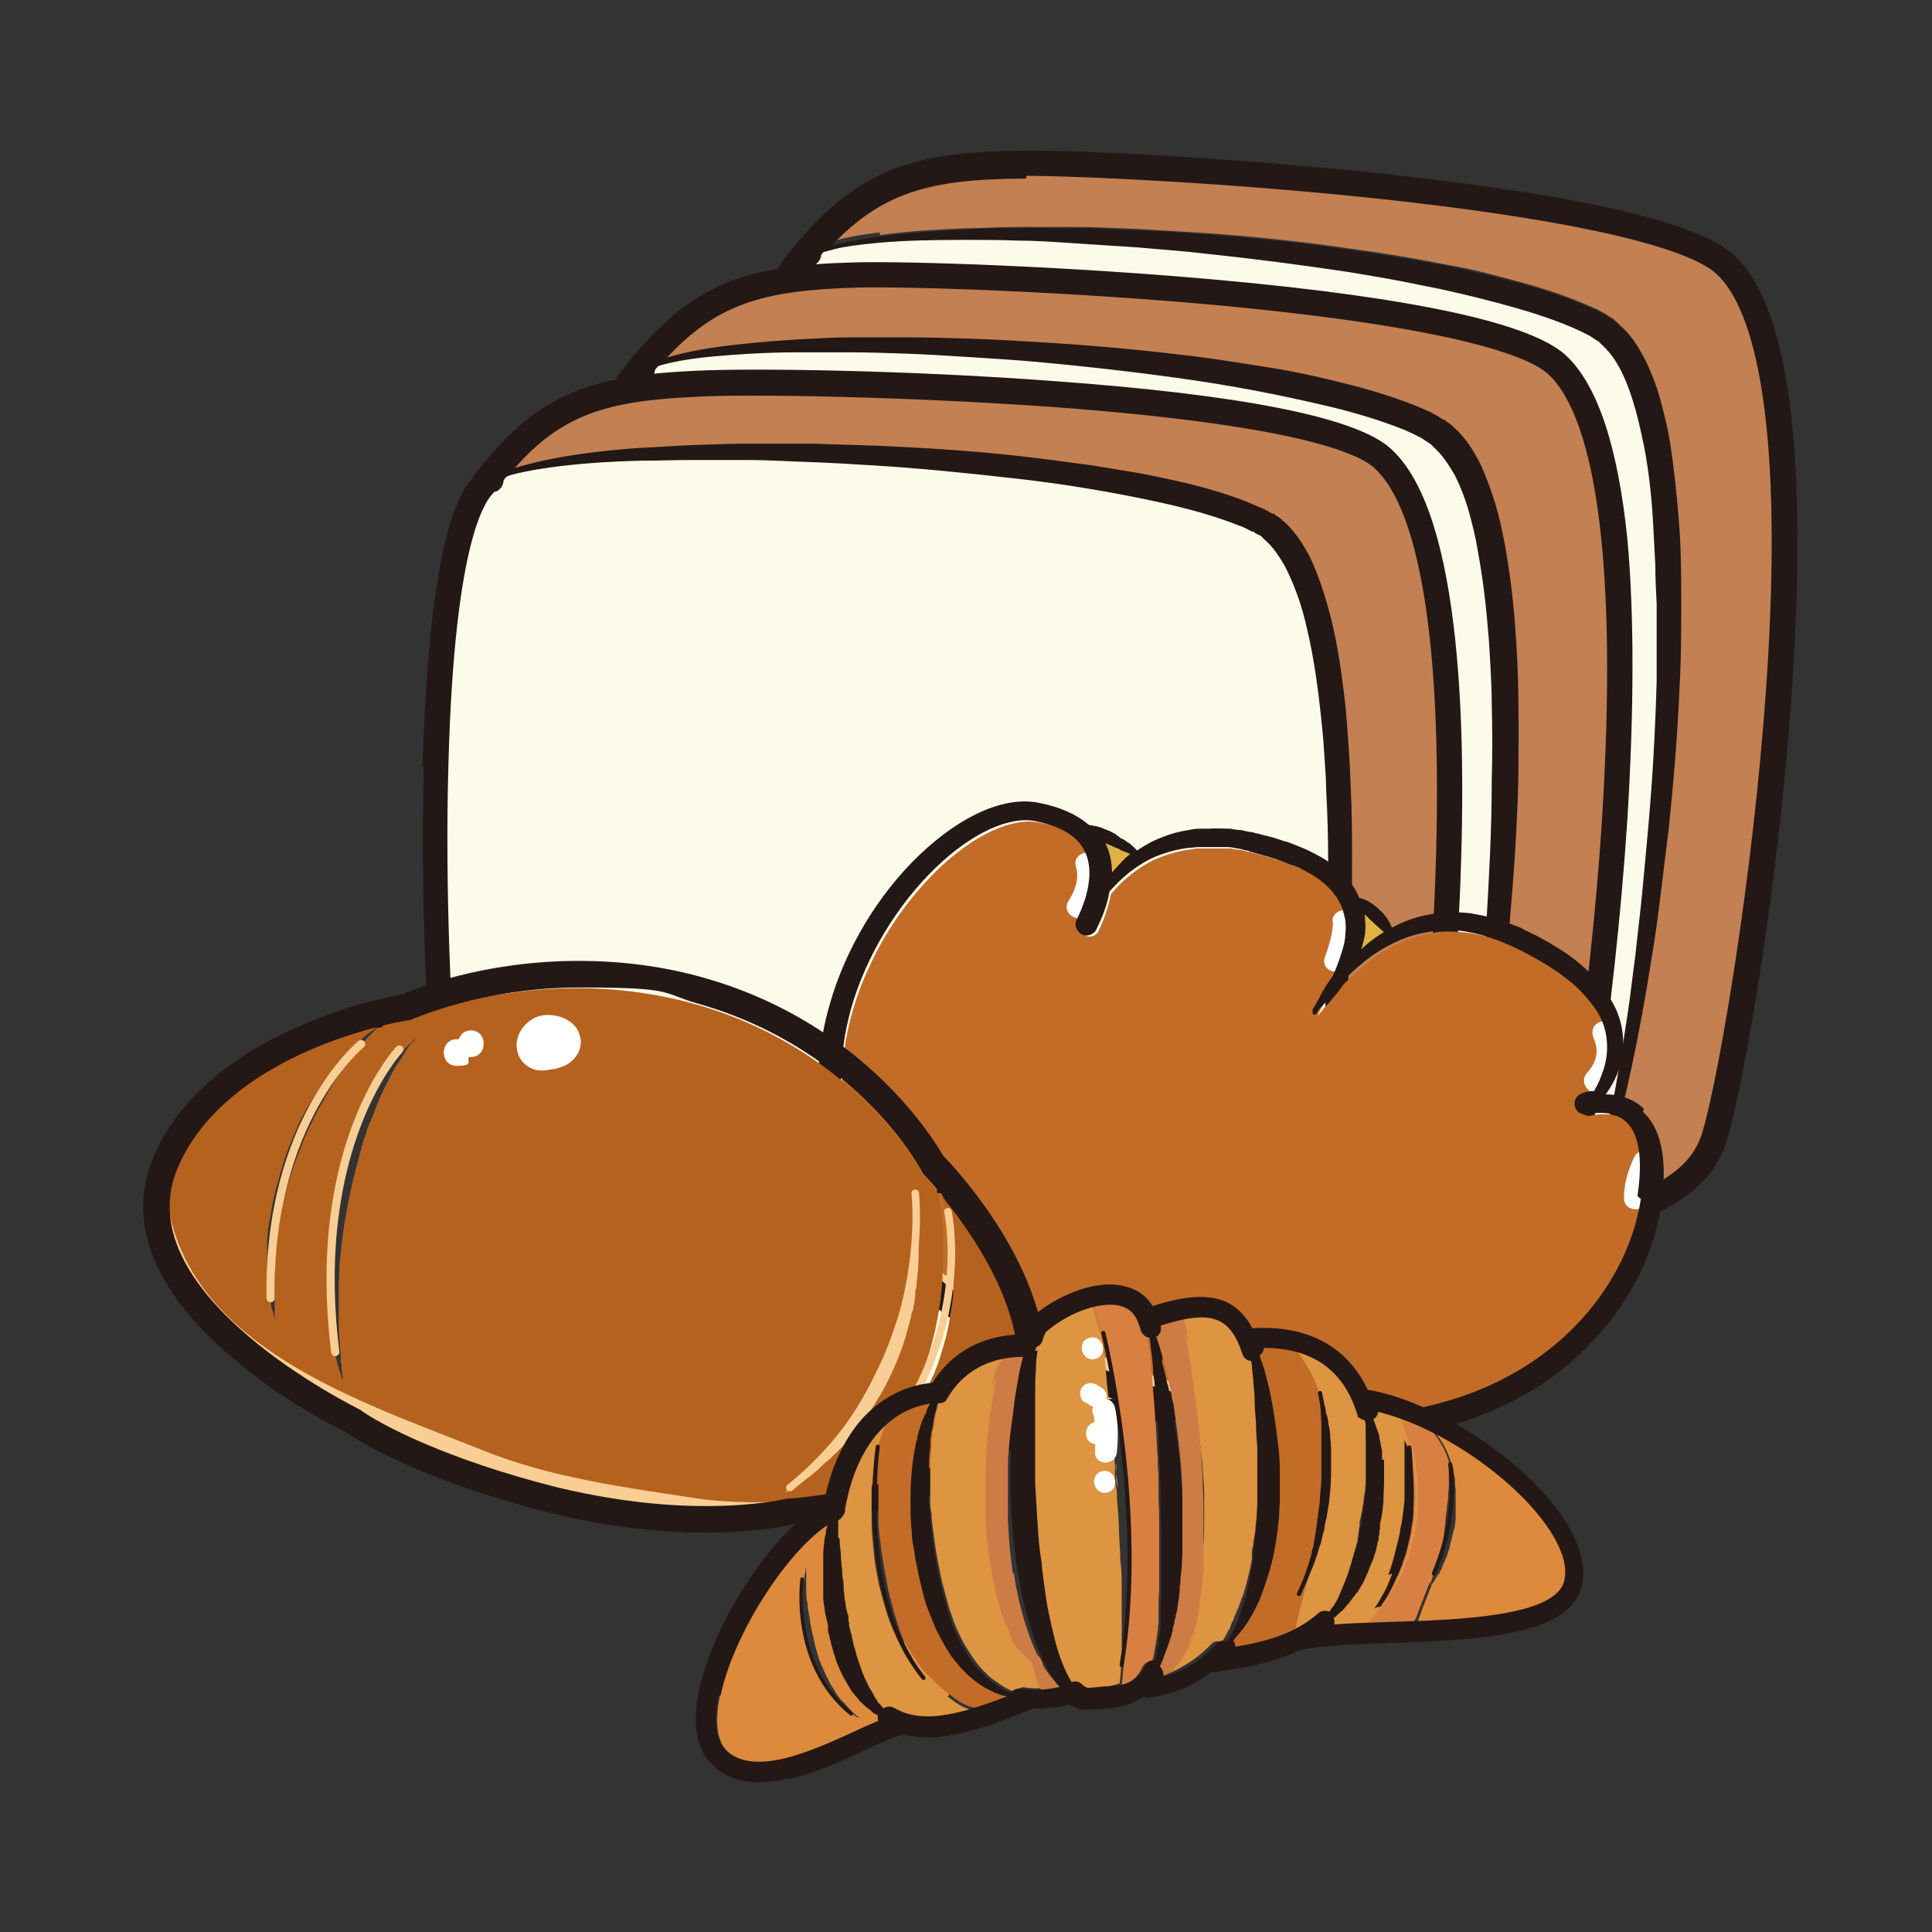 <svg xmlns="http://www.w3.org/2000/svg" id="_&#x30EC;&#x30A4;&#x30E4;&#x30FC;_2-2" data-name="&#x30EC;&#x30A4;&#x30E4;&#x30FC; 2" viewBox="0 0 283.5 283.5"><rect x="0" y="0" width="283.5" height="283.5" fill="#333333" stroke="none"/><defs><style> .cls-1, .cls-2, .cls-3, .cls-4 { fill: #231815; } .cls-1, .cls-5, .cls-6, .cls-7, .cls-8, .cls-9, .cls-10, .cls-11, .cls-12, .cls-13, .cls-14, .cls-15 { stroke-width: 0px; } .cls-2, .cls-16, .cls-17, .cls-18, .cls-19, .cls-20 { stroke-linecap: round; stroke-linejoin: round; } .cls-2, .cls-3, .cls-19, .cls-4, .cls-20 { stroke: #231815; } .cls-2, .cls-4 { stroke-width: .6px; } .cls-5 { fill: #dd9541; } .cls-16 { stroke-width: 1.2px; } .cls-16, .cls-17, .cls-18 { stroke: #f8ce95; } .cls-16, .cls-17, .cls-18, .cls-19, .cls-20 { fill: none; } .cls-3, .cls-4 { stroke-miterlimit: 10; } .cls-6 { fill: #fcfbe9; } .cls-7 { fill: #b5621f; } .cls-8 { fill: #e0b246; } .cls-17 { stroke-width: 1.4px; } .cls-9 { fill: #cd7c45; } .cls-18 { stroke-width: 1.1px; } .cls-10 { fill: #c28053; } .cls-11 { fill: #d88041; } .cls-12 { fill: #f8ce95; } .cls-13 { fill: #dd8a3c; } .cls-14 { fill: #c26c27; } .cls-19 { stroke-width: .6px; } .cls-15 { fill: #fff; } .cls-20 { stroke-width: .5px; } </style></defs><g><path class="cls-6" d="M110.3,138.3c1.8,28.9,5.1,31.5,5.2,31.6,3.8,2.6,29.9,6.4,58.2,8.5,14.6,1.1,27.7,1.5,37.8,1.3,11-.2,15.8-1.2,17.9-2,0,0,.1,0,.2,0,.8-.3,1.1-.6,1.2-.7.5-.6,1.4-.6,2-.2.2-.3.3-.7.5-1.1.7-1.7,1.5-4.3,2.3-7.7.8-3.4,1.6-7.5,2.4-12.2.4-2.4.8-4.9,1.2-7.6.4-2.7.8-5.5,1.1-8.4.4-2.9.7-6,1-9.2.3-3.2.6-6.4.9-9.8.5-6.7.9-13.9,1.2-21.2.1-3.7.1-7.4,0-11.2,0-1.9,0-3.8-.2-5.7,0-1.9-.2-3.8-.3-5.7-.3-3.8-.7-7.7-1.3-11.5-.3-1.9-.7-3.8-1.3-5.6-.5-1.8-1.1-3.6-1.9-5.3-.8-1.7-1.8-3.2-3-4.3l-.2-.2-.2-.2c0,0-.2-.1-.2-.2h-.2c0-.1-.6-.5-.6-.5l-.3-.2-.3-.2-.6-.3-.6-.3c-.4-.2-.9-.4-1.3-.6-3.5-1.5-7.2-2.6-10.9-3.6-3.7-1-7.5-1.8-11.2-2.6-3.7-.7-7.4-1.4-11-2-7.3-1.1-14.4-2-21.1-2.7-3.4-.3-6.6-.6-9.8-.9-3.2-.3-6.2-.5-9.2-.6-2.9-.2-5.8-.3-8.5-.4-2.7,0-5.2-.1-7.6-.1-4.8,0-9,.1-12.4.4-3.4.3-6.1.7-7.9,1.2-.1,0-.2,0-.4,0-.2.3-.5.5-.7.8,0,.6-.3,1.1-.9,1.4-1.5.8-6.7,6.1-8.9,41.5-1.1,18.1-1.2,39.8,0,58.2Z"></path><path class="cls-10" d="M129.1,34.5c3.4-.5,7.6-.8,12.5-1,2.4,0,5-.2,7.7-.2,2.7,0,5.6,0,8.5,0,3,0,6.1.2,9.3.3,3.2.2,6.5.4,9.9.6,6.8.5,13.9,1.2,21.3,2.3,3.7.5,7.4,1.1,11.2,1.8,1.9.4,3.8.7,5.7,1.1,1.9.4,3.8.9,5.7,1.4,3.8,1,7.6,2.1,11.4,3.7.5.2.9.4,1.4.6l.7.3.7.4.4.2.3.2.6.4s.1,0,.1,0h0c0,0,.2.2.2.2.1,0,.2.2.4.3l.3.3.3.3c.9.8,1.6,1.6,2.2,2.5.6.9,1.1,1.8,1.6,2.8.9,1.9,1.5,3.9,2.1,5.8.5,2,1,3.9,1.3,5.9.7,4,1.1,7.9,1.3,11.8.3,3.9.4,7.8.3,11.6,0,3.8,0,7.6-.2,11.3-.3,7.4-.9,14.6-1.6,21.4-.4,3.4-.7,6.7-1.2,9.8-.4,3.2-.9,6.2-1.3,9.2-.9,5.9-1.9,11.2-2.9,15.9-1,4.7-2,8.8-3,12.1-1,3.3-1.9,5.9-2.7,7.6-.2.4-.4.8-.6,1.1,0,0,.1,0,.2.1,0,0,.1.2.2.2,4.9-.9,13.9-3.4,16.5-10.2,1.9-5.1,7.1-32.9,9.3-61.4,2.8-35.4.3-58.8-7-65.7-2.5-2.4-12.2-7-48.5-11-21.9-2.4-45-3.6-53.3-3.5-13.9.1-21.2,1.9-29.2,10.7,0,0,0,0,0,0,1.8-.6,4.4-1.2,7.9-1.6Z"></path><path class="cls-4" d="M107.2,80c-1.1,18.2-1.2,40.1,0,58.6.6,9,1.4,16.8,2.3,22.5,1.5,8.7,3.1,10.8,4.2,11.6,1.2.8,3.7,1.6,7.2,2.5,11.3,2.6,32.8,5.1,52.6,6.5,14.7,1.1,27.9,1.5,38.1,1.3,10.7-.2,16-1.1,18.8-2.1,2.3-.2,18.3-1.8,22.4-12.7,2-5.4,7.2-33.1,9.5-62.3,1.3-16.3,1.5-30.2.6-41.2-1.1-13.6-4-22.7-8.6-27-5-4.7-22-8.7-50.4-11.8-22-2.4-45.3-3.6-53.7-3.5-15.8.2-24.2,2.3-34.3,15-1.5,1.7-3.6,5.4-5.4,13.8-1.6,7.3-2.7,17-3.5,28.8ZM150.3,25.5c8.3,0,31.4,1.1,53.3,3.5,36.3,4,46,8.6,48.5,11,7.4,6.9,9.9,30.2,7,65.7-2.3,28.5-7.4,56.4-9.3,61.4-2.6,6.8-11.6,9.3-16.5,10.2,0,0-.1-.2-.2-.2,0,0-.1,0-.2-.1.2-.3.4-.7.6-1.1.8-1.7,1.8-4.2,2.7-7.6,1-3.3,2-7.4,3-12.1,1-4.7,2-10.1,2.9-15.9.5-2.9.9-6,1.3-9.2.4-3.2.8-6.5,1.2-9.8.7-6.8,1.3-13.9,1.6-21.4.2-3.7.2-7.5.2-11.3,0-3.8,0-7.7-.3-11.6-.3-3.9-.7-7.9-1.3-11.8-.3-2-.8-4-1.3-5.9-.5-2-1.2-3.9-2.1-5.8-.5-1-1-1.9-1.6-2.8-.6-.9-1.3-1.8-2.2-2.5l-.3-.3-.3-.3c-.1,0-.2-.2-.4-.3h-.2c0-.1,0-.2,0-.2,0,0-.1,0-.1,0l-.6-.4-.3-.2-.4-.2-.7-.4-.7-.3c-.5-.2-.9-.4-1.4-.6-3.7-1.6-7.6-2.7-11.4-3.7-1.9-.5-3.8-.9-5.7-1.4-1.9-.4-3.8-.8-5.7-1.1-3.8-.7-7.5-1.3-11.2-1.8-7.4-1.1-14.5-1.8-21.3-2.3-3.4-.3-6.7-.5-9.9-.6-3.2-.2-6.3-.3-9.3-.3-3,0-5.8-.1-8.5,0-2.7,0-5.3,0-7.7.2-4.8.2-9,.6-12.5,1-3.4.5-6.1,1.1-7.9,1.6,0,0,0,0,0,0,8-8.8,15.3-10.6,29.2-10.7ZM119.3,38.7c.5-.3.9-.8.9-1.4.2-.3.5-.6.7-.8.1,0,.2,0,.4,0,1.8-.5,4.5-.9,7.9-1.2,3.4-.3,7.6-.4,12.4-.4,2.4,0,5,0,7.6.1,2.7,0,5.5.2,8.5.4,2.9.2,6,.4,9.2.6,3.2.3,6.5.5,9.8.9,6.7.7,13.8,1.6,21.1,2.7,3.6.6,7.3,1.2,11,2,3.7.7,7.4,1.6,11.2,2.6,3.7,1,7.4,2.1,10.9,3.6.4.2.9.4,1.3.6l.6.3.6.3.3.2.3.2.6.4h.2c0,.2.2.3.2.3l.2.2.2.2c1.2,1.1,2.2,2.6,3,4.3.8,1.7,1.4,3.5,1.9,5.3.5,1.8.9,3.7,1.3,5.6.7,3.8,1.1,7.6,1.3,11.5.1,1.9.2,3.8.3,5.7,0,1.9.1,3.8.2,5.7,0,3.8,0,7.5,0,11.2-.2,7.4-.6,14.5-1.2,21.2-.3,3.4-.6,6.6-.9,9.8-.3,3.2-.7,6.2-1,9.2-.4,2.9-.7,5.7-1.1,8.4-.4,2.7-.8,5.2-1.2,7.6-.8,4.7-1.6,8.8-2.4,12.2-.8,3.3-1.6,6-2.3,7.7-.2.4-.3.8-.5,1.1-.6-.4-1.5-.3-2,.2-.2.2-.5.4-1.2.7,0,0-.1,0-.2,0-2.1.8-6.8,1.7-17.9,2-10.1.2-23.1-.2-37.8-1.3-28.3-2-54.4-5.8-58.2-8.5-.1,0-3.4-2.7-5.2-31.6-1.1-18.3-1.1-40.1,0-58.2,2.2-35.3,7.4-40.7,8.9-41.5Z"></path></g><g><path class="cls-6" d="M87.7,155c2.2,28.8,5.6,31.3,5.7,31.4,3.8,2.5,29.9,5.9,58.1,7.5,14.6.8,27.6,1.1,37.6.7,11-.4,15.7-1.5,17.8-2.2,0,0,.1,0,.2,0,.7-.3,1.1-.6,1.2-.7.5-.6,1.4-.7,2-.3.2-.3.3-.7.5-1.1.7-1.7,1.4-4.3,2.1-7.7.7-3.4,1.5-7.5,2.2-12.2.4-2.4.7-4.9,1-7.5.3-2.7.7-5.5,1-8.4.3-2.9.6-6,.9-9.1.3-3.2.5-6.4.7-9.8.4-6.7.7-13.8.8-21.2,0-3.7,0-7.4,0-11.2,0-1.9-.1-3.8-.2-5.7-.1-1.9-.2-3.8-.4-5.7-.3-3.8-.8-7.6-1.5-11.4-.4-1.9-.8-3.8-1.3-5.6-.5-1.8-1.2-3.6-2-5.2-.8-1.6-1.8-3.2-3.1-4.2l-.2-.2-.2-.2c0,0-.2-.1-.2-.2h-.2c0-.1-.6-.5-.6-.5l-.3-.2-.3-.2-.6-.3-.6-.3c-.4-.2-.9-.4-1.3-.6-3.5-1.4-7.2-2.5-10.9-3.4-3.7-.9-7.4-1.7-11.2-2.4-3.7-.7-7.4-1.3-11-1.8-7.3-1-14.3-1.8-21-2.4-3.4-.3-6.6-.5-9.8-.7-3.2-.2-6.2-.4-9.2-.5-2.9-.1-5.8-.2-8.4-.2-2.7,0-5.2,0-7.6,0-4.8,0-8.9.3-12.4.6-3.4.3-6.1.8-7.8,1.3-.1,0-.2,0-.4.1-.2.3-.5.5-.7.8,0,.6-.3,1.1-.8,1.4-1.5.8-6.6,6.2-8.2,41.4-.8,18-.5,39.7.9,57.9Z"></path><path class="cls-10" d="M104.6,51.3c3.4-.5,7.6-1,12.4-1.2,2.4-.1,5-.2,7.7-.3,2.7,0,5.5,0,8.5,0,3,0,6,0,9.2.2,3.2.1,6.5.3,9.9.5,6.8.4,13.9,1,21.2,1.9,3.7.5,7.4,1,11.2,1.6,1.9.3,3.8.7,5.7,1,1.9.4,3.8.8,5.7,1.3,3.8.9,7.6,2,11.4,3.5.5.2.9.4,1.4.6l.7.3.7.4.4.2.3.2.6.4s.1,0,.1,0h0c0,0,.2.2.2.2.1,0,.2.2.4.2l.4.3.3.3c.9.7,1.6,1.6,2.2,2.5.6.9,1.2,1.8,1.6,2.7.9,1.9,1.6,3.8,2.2,5.8.6,1.9,1,3.9,1.4,5.9.7,3.9,1.2,7.9,1.5,11.7.3,3.9.5,7.8.5,11.6,0,3.8,0,7.6,0,11.3-.2,7.4-.7,14.5-1.3,21.3-.3,3.4-.6,6.7-1,9.8-.4,3.2-.8,6.2-1.2,9.1-.8,5.9-1.7,11.2-2.6,15.9-.9,4.7-1.9,8.8-2.8,12.1-.9,3.3-1.8,5.9-2.6,7.6-.2.4-.4.8-.6,1.1,0,0,.1,0,.2.1,0,0,.2.2.2.2,4.9-.9,13.8-3.6,16.3-10.4,1.8-5.1,6.5-32.9,8.3-61.3,2.3-35.3-.6-58.5-8.1-65.3-2.6-2.3-12.3-6.8-48.5-10.1-21.9-2-44.9-2.8-53.1-2.6-13.9.4-21.1,2.2-28.9,11.2,0,0,0,0,0,0,1.8-.6,4.4-1.3,7.8-1.8Z"></path><path class="cls-4" d="M83.6,96.9c-.8,18.2-.5,40,.9,58.3.7,9,1.6,16.7,2.7,22.4,1.6,8.6,3.2,10.7,4.4,11.5,1.2.8,3.7,1.6,7.2,2.3,11.3,2.4,32.7,4.6,52.5,5.7,14.7.8,27.8,1.1,37.9.7,10.7-.4,16-1.4,18.7-2.4,2.3-.2,18.2-2.1,22.1-13,1.9-5.4,6.6-33.1,8.5-62.2,1-16.3,1-30.1,0-41.1-1.4-13.6-4.4-22.6-9-26.8-5.1-4.6-22-8.3-50.4-10.9-22-2-45.2-2.8-53.5-2.6-15.8.4-24,2.7-33.9,15.5-1.5,1.7-3.5,5.4-5.1,13.9-1.4,7.3-2.4,17-3,28.8ZM125.7,41.9c8.2-.2,31.3.6,53.1,2.6,36.2,3.4,45.9,7.8,48.5,10.1,7.5,6.8,10.3,29.9,8.1,65.3-1.8,28.4-6.5,56.2-8.3,61.3-2.5,6.8-11.4,9.5-16.3,10.4,0,0-.1-.2-.2-.2,0,0-.1,0-.2-.1.2-.3.4-.7.6-1.1.8-1.7,1.7-4.3,2.6-7.6.9-3.3,1.9-7.4,2.8-12.1.9-4.7,1.8-10.1,2.6-15.9.4-2.9.8-6,1.2-9.1.4-3.2.7-6.4,1-9.8.6-6.8,1.1-13.9,1.3-21.3,0-3.7.1-7.5,0-11.3,0-3.8-.2-7.7-.5-11.6-.3-3.9-.8-7.8-1.5-11.7-.4-2-.8-3.9-1.4-5.9-.6-1.9-1.3-3.9-2.2-5.8-.5-.9-1-1.9-1.6-2.7-.6-.9-1.3-1.7-2.2-2.5l-.3-.3-.4-.3c-.1,0-.2-.2-.4-.2h-.2c0-.1,0-.2,0-.2,0,0-.1,0-.1,0l-.6-.4-.3-.2-.4-.2-.7-.4-.7-.3c-.5-.2-.9-.4-1.4-.6-3.8-1.5-7.6-2.6-11.4-3.5-1.9-.5-3.8-.9-5.7-1.3-1.9-.4-3.8-.7-5.7-1-3.8-.6-7.5-1.2-11.2-1.6-7.3-.9-14.5-1.5-21.2-1.9-3.4-.2-6.7-.4-9.9-.5-3.2-.1-6.3-.2-9.2-.2-3,0-5.8,0-8.5,0-2.7,0-5.3.2-7.7.3-4.8.3-9,.7-12.4,1.2-3.4.5-6.1,1.2-7.8,1.8,0,0,0,0,0,0,7.9-8.9,15-10.8,28.9-11.2ZM95,55.6c.5-.3.8-.9.8-1.4.2-.3.5-.6.7-.8.1,0,.2,0,.4-.1,1.8-.5,4.4-1,7.8-1.3,3.4-.3,7.6-.6,12.4-.6,2.4,0,4.9,0,7.6,0,2.7,0,5.5.1,8.4.2,2.9.1,6,.3,9.2.5,3.2.2,6.4.4,9.8.7,6.7.6,13.8,1.4,21,2.4,3.6.5,7.3,1.1,11,1.8,3.7.7,7.4,1.5,11.2,2.4,3.7.9,7.4,2,10.9,3.4.4.2.9.4,1.3.6l.6.3.6.3.3.2.3.2.6.4h.2c0,.2.2.3.2.3l.2.2.2.2c1.2,1.1,2.2,2.6,3.1,4.2.8,1.6,1.5,3.4,2,5.2.5,1.8,1,3.7,1.3,5.6.7,3.8,1.2,7.6,1.5,11.4.2,1.9.3,3.8.4,5.7.1,1.9.2,3.8.2,5.7.1,3.8.1,7.5,0,11.2,0,7.3-.4,14.4-.8,21.2-.2,3.4-.5,6.6-.7,9.8-.3,3.2-.6,6.2-.9,9.1-.3,2.9-.7,5.7-1,8.4-.3,2.7-.7,5.2-1,7.5-.7,4.7-1.5,8.8-2.2,12.2-.7,3.3-1.5,6-2.1,7.7-.2.4-.3.8-.5,1.1-.6-.4-1.5-.3-2,.3-.1.2-.5.4-1.2.7,0,0-.1,0-.2,0-2,.8-6.8,1.8-17.8,2.2-10,.4-23,.1-37.6-.7-28.2-1.6-54.3-4.9-58.1-7.5-.1,0-3.5-2.6-5.7-31.4-1.4-18.2-1.7-39.9-.9-57.9,1.6-35.2,6.7-40.6,8.2-41.4Z"></path></g><g><path class="cls-6" d="M67.5,168.8c2.7,28,6,30.4,6.1,30.5,3.8,2.4,29.2,5.2,56.8,6.2,14.2.5,26.9.5,36.7,0,10.7-.6,15.3-1.7,17.3-2.5,0,0,.1,0,.2,0,.7-.3,1-.6,1.2-.7.5-.6,1.3-.7,1.9-.3.1-.3.3-.7.4-1.1.6-1.7,1.3-4.2,1.9-7.5.7-3.3,1.3-7.3,1.9-11.9.3-2.3.6-4.8.9-7.4.3-2.6.6-5.3.8-8.2.2-2.9.5-5.8.7-8.9.2-3.1.4-6.3.5-9.6.3-6.6.4-13.5.4-20.6,0-3.6-.1-7.2-.3-10.9,0-1.8-.2-3.7-.3-5.5-.1-1.8-.3-3.7-.5-5.6-.4-3.7-.9-7.4-1.7-11.1-.4-1.8-.9-3.6-1.4-5.4-.6-1.8-1.2-3.5-2.1-5.1-.8-1.6-1.8-3.1-3.1-4.1l-.2-.2-.2-.2c0,0-.2-.1-.2-.2h-.2c0-.1-.6-.5-.6-.5l-.3-.2h-.3c0-.1-.6-.4-.6-.4l-.6-.3c-.4-.2-.8-.4-1.3-.5-3.4-1.3-7.1-2.3-10.7-3.1-3.6-.8-7.3-1.5-10.9-2.1-3.6-.6-7.2-1.1-10.8-1.5-7.1-.8-14-1.5-20.6-1.9-3.3-.2-6.5-.4-9.6-.5-3.1-.1-6.1-.2-8.9-.3-2.9,0-5.6,0-8.2,0-2.6,0-5.1,0-7.4.1-4.7.2-8.7.4-12,.8-3.3.4-5.9.9-7.6,1.4-.1,0-.2,0-.3.1-.2.3-.4.5-.7.8,0,.6-.3,1.1-.8,1.4-1.5.8-6.3,6.2-7.2,40.6-.5,17.6.3,38.7,2,56.4Z"></path><path class="cls-10" d="M82.1,67.4c3.3-.6,7.4-1.1,12.1-1.4,2.3-.2,4.8-.3,7.5-.4,2.6-.1,5.4-.2,8.3-.2,2.9,0,5.9,0,9,0,3.1,0,6.3.1,9.6.3,6.6.3,13.6.7,20.7,1.5,3.6.4,7.2.8,10.9,1.4,1.8.3,3.7.6,5.5.9,1.9.3,3.7.7,5.6,1.1,3.7.8,7.5,1.8,11.2,3.2.5.2.9.4,1.4.6l.7.3.7.3.4.2.3.2.6.3s.1,0,.1,0h0c0,0,.2.2.2.2.1,0,.2.2.4.2l.3.2.3.3c.9.7,1.6,1.5,2.2,2.4.6.9,1.2,1.7,1.6,2.6.9,1.8,1.6,3.7,2.2,5.6.6,1.9,1.1,3.8,1.5,5.7.8,3.8,1.3,7.6,1.7,11.4.4,3.8.6,7.6.7,11.3.1,3.7.2,7.4.2,11,0,7.2-.4,14.2-.8,20.8-.2,3.3-.5,6.5-.8,9.6-.3,3.1-.6,6.1-1,8.9-.7,5.7-1.5,11-2.3,15.6-.8,4.6-1.7,8.6-2.5,11.9-.8,3.3-1.7,5.8-2.4,7.4-.2.4-.4.8-.5,1.1,0,0,.1,0,.2.1,0,0,.1.1.2.2,4.8-1,13.4-3.7,15.7-10.5,1.7-5,5.7-32.2,6.9-59.9,1.5-34.5-1.7-57-9.1-63.5-2.6-2.2-12.1-6.3-47.5-8.9-21.4-1.6-43.8-1.9-51.8-1.5-13.5.6-20.5,2.6-28,11.4,0,0,0,0,0,0,1.7-.6,4.3-1.3,7.6-1.9Z"></path><path class="cls-4" d="M62.5,112.2c-.5,17.7.3,39,2,56.8.8,8.8,1.9,16.3,3,21.7,1.8,8.4,3.3,10.3,4.5,11.1,1.2.8,3.7,1.5,7.1,2.1,11.1,2.2,32,3.8,51.2,4.5,14.3.5,27.1.5,37,0,10.4-.6,15.5-1.7,18.2-2.7,2.2-.3,17.7-2.4,21.3-13.1,1.8-5.3,5.8-32.3,7.1-60.8.7-15.9.4-29.4-.9-40-1.6-13.2-4.7-21.9-9.3-25.9-5.1-4.4-21.6-7.7-49.3-9.7-21.5-1.6-44.1-1.9-52.2-1.5-15.3.7-23.4,3.1-32.8,15.8-1.4,1.7-3.3,5.3-4.7,13.6-1.3,7.2-2,16.6-2.4,28.1ZM102.4,57.9c8-.4,30.5,0,51.8,1.5,35.4,2.6,44.9,6.7,47.5,8.9,7.4,6.4,10.6,29,9.1,63.5-1.2,27.7-5.2,54.9-6.9,59.9-2.3,6.7-10.9,9.4-15.7,10.5,0,0-.1-.2-.2-.2,0,0-.1,0-.2-.1.2-.3.3-.7.5-1.1.7-1.7,1.6-4.2,2.4-7.4.8-3.3,1.7-7.3,2.5-11.9.8-4.6,1.6-9.8,2.3-15.6.3-2.9.7-5.8,1-8.9.3-3.1.6-6.3.8-9.6.5-6.6.8-13.6.8-20.8,0-3.6,0-7.3-.2-11-.1-3.7-.4-7.5-.7-11.3-.4-3.8-.9-7.6-1.7-11.4-.4-1.9-.9-3.8-1.5-5.7-.6-1.9-1.3-3.8-2.2-5.6-.5-.9-1-1.8-1.6-2.6-.6-.8-1.3-1.7-2.2-2.4l-.3-.3-.3-.2c-.1,0-.2-.2-.4-.2h-.2c0-.1,0-.2,0-.2,0,0-.1,0-.1,0l-.6-.3-.3-.2-.4-.2-.7-.3-.7-.3c-.5-.2-.9-.4-1.4-.6-3.7-1.4-7.4-2.4-11.2-3.2-1.9-.4-3.7-.8-5.6-1.1-1.9-.3-3.7-.6-5.5-.9-3.7-.5-7.3-1-10.9-1.4-7.2-.8-14.1-1.2-20.7-1.5-3.3-.1-6.5-.2-9.6-.3-3.1,0-6.1,0-9,0-2.9,0-5.6.1-8.3.2-2.6.1-5.1.3-7.5.4-4.7.3-8.7.8-12.1,1.4-3.3.6-5.9,1.3-7.6,1.9,0,0,0,0,0,0,7.5-8.9,14.4-10.8,28-11.4ZM72.8,71.8c.5-.3.8-.8.8-1.4.2-.3.4-.6.7-.8.1,0,.2,0,.3-.1,1.7-.5,4.3-1,7.6-1.4,3.3-.4,7.4-.7,12-.8,2.3,0,4.8-.1,7.4-.1,2.6,0,5.4,0,8.2,0,2.9,0,5.9.2,8.9.3,3.1.1,6.3.3,9.6.5,6.6.4,13.5,1.1,20.6,1.9,3.6.4,7.2.9,10.8,1.5,3.6.6,7.3,1.3,10.9,2.1,3.6.8,7.3,1.8,10.7,3.1.4.2.9.3,1.3.5l.6.3.6.3h.3c0,.1.3.3.3.3l.6.3h.2c0,.2.2.2.2.3l.2.2.2.2c1.2,1,2.2,2.5,3.1,4.1.8,1.6,1.5,3.3,2.1,5.1.6,1.8,1,3.6,1.4,5.4.8,3.7,1.3,7.4,1.7,11.1.2,1.9.4,3.7.5,5.6.1,1.8.3,3.7.3,5.5.2,3.7.3,7.3.3,10.9,0,7.2,0,14.1-.4,20.6-.1,3.3-.3,6.5-.5,9.6-.2,3.1-.4,6.1-.7,8.9-.2,2.9-.5,5.6-.8,8.2-.3,2.6-.6,5.1-.9,7.4-.6,4.6-1.3,8.6-1.9,11.9-.7,3.3-1.3,5.8-1.9,7.5-.2.4-.3.8-.4,1.1-.6-.4-1.4-.3-1.9.3-.1.2-.5.4-1.2.7,0,0-.1,0-.2,0-2,.8-6.6,1.9-17.3,2.5-9.8.5-22.5.6-36.7,0-27.5-1-53-3.8-56.8-6.2-.1,0-3.4-2.5-6.1-30.5-1.7-17.8-2.5-38.9-2-56.4.9-34.4,5.8-39.7,7.2-40.6Z"></path></g><g><path class="cls-8" d="M203.5,136.7s0,0,0,0c-.2-.1-.3-.3-.5-.4-.6-.5-1.3-1.1-2-1.8-.2-.2-.4-.3-.5-.5-.2-.2-.3-.3-.5-.5,0,0-.2-.2-.3-.3.1.5.2,1,.2,1.5,0,1,0,1.9-.1,2.8-.2.9-.4,1.7-.7,2.4,0,0,0,.1,0,.2,0,0,.1-.1.2-.2,1.2-1.2,2.6-2.3,4.2-3.3Z"></path><path class="cls-8" d="M162.8,128.8c.5-.7,1.1-1.4,1.8-2.1.6-.5,1.2-1.1,1.8-1.6-.3,0-.6-.2-1.1-.4-.2,0-.5-.2-.8-.3-.3-.1-.6-.2-.8-.4-.3-.1-.6-.3-.9-.4-.3-.1-.6-.3-.9-.4-.2,0-.4-.2-.5-.3.2.3.3.5.4.8.7,1.6.9,3.3.9,4.9Z"></path><path class="cls-12" d="M195,206.9c-6.9-.9-13.7-1.3-20.4-3.5-15.8-5.3-31.6-11.5-43.9-22.7,6.4,8.2,16.6,15.1,30.4,20.3,13.2,5,25.5,7.4,36.6,7.1,5.5-.1,10.6-.9,15.4-2.4-6.1,1.1-12,2-18.1,1.2Z"></path><path class="cls-14" d="M238.4,184.8c1.3-2.9,2.3-5.9,2.7-8.9.8-5.4.1-9.3-1.9-11.1-2.3-2-5.7-1.1-5.7-1.1-.7.2-1.4-.2-1.6-.9-.2-.7.2-1.4.9-1.6,0,0,.7-.2,1.7-.3,0-.1.2-.3.3-.4.4-.8.9-1.8,1.3-3,.4-1.2.6-2.6.5-4.1-.1-1.5-.6-3.1-1.4-4.5-.8-1.5-2.1-2.9-3.5-4.1-.7-.6-1.5-1.2-2.3-1.8-.8-.6-1.7-1.1-2.5-1.6-1.8-1-3.6-2-5.5-2.8-1.8-.8-3.8-1.4-5.8-1.7-1-.1-2-.2-2.9-.2-1,0-1.9,0-2.8.3-1.9.3-3.6.9-5.2,1.7-1.6.8-3,1.7-4.2,2.7-1.2,1-2.3,2-3.2,2.9,0,0-.1.1-.2.2-.6.9-1.2,1.6-1.7,2.2-.4.5-.8.9-1.1,1.2-.2.2-.3.5-.5.6-.3.4-.4.6-.4.6,0,0,0-.3.3-.7,0,0,0,0,0,0-.2.2-.3.3-.3.3,0,0,.2-.2.4-.6,0,0,0,0,0,0,.2-.4.5-.9.8-1.5.4-.8,1-1.7,1.7-2.7,0,0,0-.2.1-.2.5-1.1,1-2.4,1.4-3.8.2-.7.3-1.5.4-2.2,0-.8,0-1.6,0-2.3,0-.4-.2-.8-.3-1.2-.1-.4-.3-.8-.4-1.1-.2-.4-.4-.7-.6-1.1-.2-.3-.5-.7-.8-1-.6-.6-1.2-1.2-2-1.8-.7-.5-1.5-1-2.4-1.4-.2-.1-.4-.2-.6-.3l-.7-.3c-.4-.2-.9-.4-1.4-.5-.5-.2-.9-.3-1.4-.5-.5-.1-.9-.3-1.4-.4l-.7-.2-.7-.2-.7-.2c-.2,0-.5-.1-.7-.2-.5,0-.9-.2-1.4-.3-.5,0-1-.1-1.4-.2-.2,0-.5,0-.7,0-.2,0-.5,0-.7,0-.5,0-.9,0-1.4,0-.5,0-.9,0-1.4,0-.5,0-.9,0-1.4.1-1.8.2-3.5.7-5,1.3-1.5.6-2.9,1.5-4,2.4-1.2.9-2.1,1.9-2.9,2.8,0,0,0,.1-.1.2-.6,3-1.8,5.3-1.9,5.5-.4.6-1.1.8-1.8.5-.6-.4-.8-1.1-.5-1.8,0,0,3.2-5.8,1.2-10.1-1.1-2.4-3.6-4-7.5-4.7-4-.8-9.6,1.8-14.9,6.9-4.1,4-7.7,9-10.1,14.4-1,2.1-1.8,4.3-2.4,6.4-2,6.9-3,17.3,3,28,.9,1.6,2,3.2,3.2,4.8,12.3,11.2,28.1,17.4,43.9,22.7,6.7,2.2,13.4,2.6,20.4,3.5,6.2.7,12-.1,18.1-1.2,3.5-1.1,6.7-2.5,9.8-4.3,6.9-4.1,12.3-10,15.4-16.7Z"></path><path class="cls-15" d="M161.2,126.3c-.6-2.1-4-1.2-3.3.9.5,1.8-.2,3.6-1.1,5-1.2,1.9,1.8,3.6,3,1.8,1.4-2.2,2.2-5.1,1.5-7.7Z"></path><path class="cls-15" d="M195.6,135.2c0,1.8-.6,3.6-1.2,5.3-.7,2.1,2.6,3,3.3.9.7-2,1.3-4.1,1.3-6.2,0-2.2-3.4-2.2-3.5,0Z"></path><path class="cls-15" d="M236.9,150.7c-.4-.9-1.6-1.1-2.4-.6-.9.5-1,1.5-.6,2.4.8,1.8.3,3.5-1,4.9-1.5,1.6.9,4.1,2.5,2.5,2.5-2.6,3.1-5.9,1.5-9.1Z"></path><path class="cls-15" d="M239.8,169.8c-.9,1.9-1.5,3.9-1.5,6,0,2.2,3.4,2.2,3.5,0,0-1.5.4-2.9,1-4.2,1-2-2-3.8-3-1.8Z"></path><path class="cls-2" d="M240.9,162.8c-1.9-1.7-4.2-2-5.9-1.9,0,0,0,0,.1-.1.6-.8,1.2-1.7,1.8-3,.5-1.2,1-2.8,1-4.5,0-1.7-.3-3.6-1.2-5.4-.9-1.8-2.1-3.4-3.6-4.9-1.5-1.5-3.2-2.8-5.1-3.9-.9-.6-1.9-1.1-2.8-1.6-.5-.2-1-.5-1.5-.7l-.7-.4-.8-.3c-.2-.1-.5-.2-.8-.3-.3-.1-.5-.2-.8-.3-.3,0-.5-.2-.8-.3-.3,0-.5-.2-.8-.2-1.1-.3-2.2-.5-3.3-.7-1.1-.1-2.2-.2-3.3-.1-1.1,0-2.2.2-3.2.4-1.9.4-3.6,1.1-5.2,2,0,0,0-.1,0-.2,0-.2-.1-.3-.2-.5,0-.2-.2-.4-.3-.6-.1-.2-.2-.4-.4-.6-.1-.2-.3-.4-.5-.6-.2-.2-.4-.4-.6-.6-.2-.2-.4-.3-.6-.5-.1,0-.2-.1-.3-.2-.1,0-.2-.1-.3-.2-.2-.1-.4-.2-.6-.3-.2,0-.4-.2-.6-.2-.1,0-.2,0-.3,0-.4-.9-.9-1.9-1.6-2.7-.7-.8-1.4-1.6-2.3-2.2-.8-.7-1.7-1.2-2.7-1.7-.9-.5-1.9-.9-2.9-1.3-.5-.2-1-.4-1.5-.5-.5-.2-1-.3-1.5-.5l-.8-.2-.8-.2-.7-.2c-.2,0-.5-.1-.8-.2-.5,0-1.1-.2-1.6-.3-.5,0-1.1-.1-1.6-.2-1,0-2.1-.1-3.1,0-.5,0-1,0-1.5,0-.5,0-1,.1-1.5.2-2,.3-3.9,1-5.5,1.8-.7.4-1.4.8-2.1,1.3-.2-.2-.5-.6-.9-.9-.2-.2-.4-.4-.7-.5-.2-.2-.5-.4-.8-.5-.1,0-.3-.2-.4-.3-.1,0-.3-.2-.4-.3-.3-.2-.6-.3-.9-.5-.2,0-.3-.1-.5-.2-.2,0-.3-.1-.5-.2-.3-.1-.6-.2-1-.3-.2,0-.3,0-.5-.1-.2,0-.3,0-.5-.1,0,0,0,0-.1,0-1.7-1.5-4.1-2.6-7.2-3.2-4.9-1-11.2,1.8-17.2,7.5-6.1,5.8-10.9,13.8-13.2,22-3,10.6-1.9,20.9,3.2,30,6.2,11,17.9,19.8,35,26.2,12.8,4.9,24.9,7.3,35.7,7.3.6,0,1.2,0,1.8,0,10-.3,18.9-2.6,26.4-7,10.5-6.2,17.8-16.5,19.4-27.5.9-6.4,0-11-2.8-13.4ZM199.2,140c.3-.8.5-1.6.7-2.4.2-.9.2-1.8.1-2.8,0-.5-.1-1-.2-1.5,0,0,.2.2.3.3.2.2.3.3.5.5.2.2.4.3.5.5.7.6,1.4,1.3,2,1.8.2.2.4.3.5.4,0,0,0,0,0,0-1.7,1-3.1,2.1-4.2,3.3,0,0-.1.1-.2.2,0,0,0-.1,0-.2ZM162,123.3c.3.1.6.3.9.4.3.1.6.3.9.4.3.1.6.2.8.4.3.1.5.2.8.3.4.2.8.3,1.1.4-.7.5-1.3,1-1.8,1.6-.7.7-1.3,1.4-1.8,2.1,0-1.6-.1-3.3-.9-4.9-.1-.3-.3-.6-.4-.8.2,0,.4.2.5.3ZM241.1,175.8c-1.5,10.2-8.3,19.8-18.2,25.6-7.1,4.2-15.6,6.4-25.1,6.7-11,.3-23.3-2.1-36.6-7.1-16.5-6.2-27.8-14.6-33.6-25.1-6-10.7-4.9-21.1-3-28,2.2-7.7,6.8-15.3,12.5-20.8,5.3-5.1,10.9-7.7,14.9-6.9,3.9.8,6.4,2.3,7.5,4.7,2,4.3-1.2,10-1.2,10.1-.4.6-.1,1.4.5,1.8.6.4,1.4.1,1.8-.5,0-.2,1.4-2.5,1.9-5.5,0,0,0-.1.1-.2.8-.9,1.8-1.9,2.9-2.8,1.2-.9,2.5-1.8,4-2.4,1.5-.6,3.2-1.1,5-1.3.5,0,.9-.1,1.4-.1.5,0,.9,0,1.4,0,.5,0,.9,0,1.4,0,.2,0,.5,0,.7,0,.2,0,.5,0,.7,0,.5,0,1,.1,1.4.2.5,0,.9.2,1.4.3.2,0,.5.1.7.2l.7.2.7.2.7.2c.5.1.9.3,1.4.4.5.2.9.3,1.4.5.5.2.9.4,1.4.5l.7.3c.2,0,.4.2.6.3.8.4,1.7.9,2.4,1.4.7.5,1.4,1.1,2,1.8.3.3.5.7.8,1,.2.4.4.7.6,1.1.2.4.3.7.4,1.1.1.4.2.8.3,1.2.1.8.1,1.6,0,2.3,0,.8-.2,1.5-.4,2.2-.4,1.4-.9,2.7-1.4,3.8,0,0,0,.2-.1.2-.7,1-1.3,1.9-1.7,2.7-.3.6-.6,1.1-.8,1.5,0,0,0,0,0,0-.3.4-.4.6-.4.6,0,0,.1,0,.3-.3,0,0,0,0,0,0-.2.5-.3.7-.3.7,0,0,.1-.2.4-.6.1-.2.3-.4.5-.6.3-.3.7-.7,1.1-1.2.5-.6,1.1-1.3,1.7-2.2,0,0,.1-.1.2-.2.9-.9,1.9-1.9,3.2-2.9,1.2-1,2.6-1.9,4.2-2.7,1.6-.8,3.3-1.4,5.2-1.7.9-.2,1.9-.2,2.8-.3,1,0,1.9,0,2.9.2,1.9.3,3.9.9,5.8,1.7,1.9.8,3.8,1.8,5.5,2.8.9.5,1.7,1.1,2.5,1.6.8.6,1.6,1.2,2.3,1.8,1.4,1.3,2.6,2.7,3.5,4.1.9,1.5,1.3,3,1.4,4.5.1,1.5-.1,2.9-.5,4.1-.4,1.2-.8,2.2-1.3,3,0,.2-.2.3-.3.4-1,0-1.7.3-1.7.3-.7.2-1.1.9-.9,1.6.2.7.9,1.1,1.6.9,0,0,3.4-.9,5.7,1.1,2.1,1.8,2.7,5.6,1.9,11.1Z"></path></g><g><path class="cls-7" d="M40.5,182.5c0,.6-.2,1.3-.2,1.9,0,.3,0,.6,0,.9,0,.3,0,.6,0,.9,0,.3,0,.6,0,.8,0,.3,0,.5,0,.8,0,.5,0,1,0,1.5,0,.5,0,.9,0,1.3,0,.4,0,.8,0,1.1,0,.3,0,.6,0,.9,0,.3,0,.5,0,.6,0,.4,0,.5,0,.5,0,0,0-.2-.1-.5,0-.3-.2-.8-.4-1.5,0-.3-.1-.7-.2-1.1,0-.4-.1-.8-.2-1.3-.1-.9-.2-2-.2-3.1,0-1.1,0-2.4,0-3.7,0-1.3.2-2.7.5-4.1.2-1.4.5-2.9.9-4.3.4-1.5.8-2.9,1.3-4.4.5-1.4,1.1-2.9,1.7-4.2.3-.7.6-1.4,1-2,.3-.7.7-1.3,1.1-1.9.7-1.2,1.5-2.4,2.3-3.5.8-1.1,1.6-2,2.3-2.9.4-.4.8-.8,1.1-1.2.4-.4.7-.7,1.1-1,.3-.3.7-.6,1-.9.3-.3.6-.5.9-.7.5-.4,1-.7,1.2-.9.1,0,.2-.2.3-.2-2.8.7-6.7,1.9-10.8,3.7-12.7,5.6-17.7,12.8-19.7,18-.5,1.4-.8,2.7-1,4,2.9,21.8,28.3,29.8,46.3,37,10.1,4.1,21.2,5.6,32.3,7.2,8.6,1,16.7.2,24.9-1.5,9.2-2.1,20.4-6.4,21.7-14.9,1.8-11.7-7.5-24.2-11.8-29.2,0,0,0,0,0,0,.1.3.3.7.5,1.3.2.5.4,1.2.6,2,0,.4.2.8.3,1.3,0,.4.2.9.3,1.4.2,1,.3,2.1.4,3.2,0,.6,0,1.2,0,1.8,0,.3,0,.6,0,.9,0,.3,0,.6,0,.9,0,.3,0,.6,0,1,0,.3,0,.6,0,1,0,.6-.1,1.3-.2,2-.2,1.3-.4,2.6-.7,4-.3,1.3-.7,2.6-1.1,3.9-.2.6-.4,1.2-.7,1.9-.1.3-.2.6-.4.9-.1.3-.3.6-.4.9-.5,1.1-1.1,2.2-1.7,3.2-.6,1-1.2,1.9-1.8,2.7-.3.4-.6.8-.9,1.2-.3.4-.6.7-.8,1-.3.3-.5.6-.8.9-.2.3-.5.5-.7.7-.4.4-.8.7-1,.9-.2.2-.4.3-.4.3,0,0,0-.1.3-.4.2-.2.5-.6.8-1.1.3-.5.7-1.1,1.2-1.7.2-.3.4-.7.7-1.1.2-.4.5-.8.7-1.2.2-.4.5-.9.7-1.3.1-.2.2-.5.4-.7.1-.2.2-.5.4-.7.5-1,1-2.1,1.4-3.2.5-1.1.9-2.3,1.3-3.5.4-1.2.7-2.5,1-3.7.3-1.3.5-2.5.7-3.8.2-1.3.3-2.5.4-3.7,0-.6,0-1.2.1-1.8,0-.6,0-1.2,0-1.7,0-.3,0-.6,0-.8,0-.3,0-.5,0-.8,0-.5,0-1,0-1.5,0-.5,0-1-.1-1.4,0-.4-.1-.9-.1-1.3-.1-.8-.2-1.5-.3-2.1-.1-.6-.2-1-.3-1.3,0,0,0-.2,0-.2-1.1-1.3-1.8-2.1-1.9-2.1-.1-.1-.2-.2-.3-.4,0,0-2.4-4.6-7.7-10-4.8-4.9-13.2-11.5-25.5-15-5.7-1.6-11.6-2.4-17.6-2.4-14.3,0-24.6,4.6-24.7,4.7-.1,0-.2,0-.4.1,0,0-1.5.2-3.9.8,0,0-.2.2-.3.3-.3.2-.6.6-1.1,1.1-.5.5-1,1.1-1.6,1.8-.3.4-.6.7-.9,1.1-.3.4-.6.8-1,1.3-.2.2-.3.5-.5.7,0,.1-.2.2-.3.4,0,.1-.2.2-.2.4-.2.3-.3.5-.5.8-.2.3-.3.5-.5.8-.7,1.1-1.3,2.3-2,3.5-.6,1.2-1.3,2.5-1.9,3.9-.1.3-.3.7-.4,1-.1.3-.3.7-.4,1-.1.3-.3.7-.4,1l-.4,1.1c-.5,1.4-.9,2.8-1.3,4.2-.2.7-.4,1.4-.5,2.1M60.7,152.7c-.1.2-.3.3-.5.6-.2.2-.4.5-.6.8-.1.1-.2.3-.3.5-.1.2-.2.3-.3.5-.2.4-.5.7-.8,1.2-.3.4-.5.9-.8,1.4-.1.2-.3.5-.4.8-.1.3-.3.5-.4.8-.6,1.1-1.1,2.3-1.6,3.6-.2.7-.5,1.3-.8,2-.1.3-.3.7-.4,1.1-.1.4-.2.7-.4,1.1-.1.4-.2.7-.3,1.1-.1.4-.2.7-.3,1.1-.2.8-.4,1.5-.6,2.3-.4,1.6-.8,3.2-1.1,4.8-.3,1.6-.6,3.2-.8,4.8-.2,1.6-.4,3.2-.5,4.7,0,.8,0,1.5-.1,2.3,0,.7,0,1.5,0,2.2,0,.4,0,.7,0,1,0,.3,0,.7,0,1,0,.7,0,1.3,0,1.9,0,1.2.1,2.4.2,3.4,0,.5.1,1,.1,1.4,0,.4,0,.8.1,1.2,0,.4,0,.7.1,1,0,.3,0,.5.1.7,0,.4,0,.6,0,.6,0,0,0-.2-.2-.6-.1-.4-.3-.9-.5-1.6-.2-.7-.4-1.6-.6-2.6,0-.5-.2-1-.3-1.6,0-.3,0-.6-.1-.9,0-.3,0-.6-.1-.9,0-.6-.2-1.3-.2-2,0-.3,0-.7,0-1,0-.3,0-.7,0-1.1,0-.4,0-.7,0-1.1,0-.4,0-.7,0-1.1,0-.4,0-.8,0-1.1,0-.4,0-.8,0-1.2,0-.4,0-.8,0-1.2,0-.4,0-.8,0-1.2,0-.8.1-1.6.2-2.4.2-1.6.4-3.3.7-5,0-.4.2-.8.3-1.2,0-.4.2-.8.3-1.2.2-.8.4-1.6.6-2.4.4-1.6,1-3.1,1.5-4.6.1-.4.3-.7.4-1.1.1-.4.3-.7.4-1.1.3-.7.6-1.4.9-2,.2-.3.3-.6.5-1,.2-.3.3-.6.5-.9.3-.6.7-1.2,1-1.7.2-.3.3-.5.5-.8.2-.2.3-.5.5-.7.3-.5.7-.9,1-1.3.3-.4.6-.8.9-1.1.1-.2.3-.3.4-.5.1-.1.3-.3.4-.4.3-.3.5-.5.7-.7.2-.2.4-.3.5-.5.3-.3.5-.4.5-.4,0,0-.1.2-.4.5Z"></path><g><path class="cls-12" d="M116.8,218c.1,0,.3-.2.5-.3.2-.1.3-.2.5-.3.3-.2.7-.5,1.1-.8.2-.2.4-.3.6-.5.2-.2.4-.3.6-.5.2-.2.4-.4.6-.6.2-.2.4-.4.7-.6.5-.4.9-.9,1.4-1.3.2-.2.4-.5.7-.7.2-.2.5-.5.7-.8.9-1,1.8-2.2,2.7-3.4.4-.6.9-1.3,1.3-1.9.4-.7.8-1.3,1.2-2,.8-1.4,1.5-2.9,2.1-4.3.6-1.5,1.2-3,1.6-4.6.1-.4.2-.8.3-1.1.1-.4.2-.8.3-1.1,0-.4.2-.8.3-1.1,0-.4.2-.8.2-1.1,0-.2,0-.4.1-.6,0-.2,0-.4,0-.6,0-.4.1-.7.2-1.1,0-.4,0-.7.1-1.1,0-.4,0-.7.1-1,0-.7.1-1.4.1-2,0-.3,0-.6,0-1,0-.3,0-.6,0-.9,0-.3,0-.6,0-.9,0-.3,0-.6,0-.8,0-.5,0-1.1,0-1.6,0-.5,0-.9-.1-1.4,0-.4-.1-.8-.2-1.2,0-.3,0-.7-.2-.9,0-.3,0-.5-.1-.7,0-.4-.1-.6-.1-.6,0,0,0,.2,0,.6,0,.4,0,.9,0,1.6,0,.3,0,.7,0,1.1,0,.4,0,.9,0,1.3,0,.5,0,1-.1,1.5,0,.3,0,.5,0,.8,0,.3,0,.6,0,.9,0,.3,0,.6-.1.9,0,.3,0,.6-.1.9,0,.6-.2,1.3-.3,1.9s-.3,1.3-.4,2c0,.3-.2.7-.2,1,0,.2,0,.4-.1.5,0,.2,0,.4-.1.5-.3,1.4-.8,2.9-1.3,4.3-.5,1.5-1,2.9-1.6,4.3-.6,1.4-1.3,2.8-2,4.2-.7,1.4-1.5,2.7-2.2,3.9-.8,1.2-1.6,2.4-2.4,3.5-.4.5-.8,1.1-1.2,1.6-.4.5-.8,1-1.2,1.4-.2.2-.4.4-.6.7-.2.2-.4.4-.6.6-.2.2-.4.4-.5.6-.2.2-.3.4-.5.5-.3.4-.7.7-1,1-.1.1-.3.3-.4.4-.1.1-.3.3-.4.4-.3.2-.5.4-.7.6-.2.2-.4.3-.5.5-.3.3-.4.4-.4.4,0,0,.2,0,.5-.3.3-.2.8-.5,1.4-.8Z"></path><path class="cls-1" d="M138,174.5c.3.3.6.7.9,1.1-.3-.6-.4-1.1-.9-1.1Z"></path><path class="cls-16" d="M53,153.2s-13.7,11.1-13.3,37.3"></path><path class="cls-17" d="M139.5,179"></path><g><path class="cls-12" d="M103.1,220c-11.1-1.7-22.2-3.1-32.3-7.2-18-7.2-43.5-15.2-46.3-37-1.5,17,27.6,31.3,27.9,31.4,0,0,.2,0,.2.1,2.9,2.2,12.7,7.3,28.9,11.4,7.5,1.9,14.9,2.8,22.1,2.8,7.5,0,12-1.1,12-1.1,0,0,.2,0,.2,0,.1,0,5.7-.4,12.2-1.9-8.3,1.7-16.3,2.5-24.9,1.5Z"></path><path class="cls-3" d="M138.2,170.3c-.5-1-3-5.3-8-10.4-5.1-5.2-13.9-12.2-26.9-15.9-5.9-1.7-12.1-2.5-18.4-2.5-14.1,0-24.2,4.2-25.7,4.9-1.2.2-7.8,1.4-15.2,4.7-10.8,4.7-18.2,11.5-21.3,19.6-3.4,8.9.5,18.5,11.3,27.8,7.5,6.5,15.8,10.7,17,11.2,1.1.8,10,6.8,29.8,11.8,7.7,1.9,15.4,2.9,22.8,2.9,0,0,0,0,0,0,7.3,0,11.8-1,12.6-1.2,2.6-.2,33.9-2.9,36.5-19.3,2.4-15.7-12.6-31.8-14.4-33.7ZM149.7,203.6c-2.2,14.5-33.6,16.8-33.9,16.8,0,0-.2,0-.2,0,0,0-4.5,1.1-12,1.1-7.2,0-14.6-1-22.1-2.8-16.2-4.1-25.9-9.2-28.9-11.4,0,0-.2-.1-.2-.1-.3-.2-34.2-16.7-27-35.5,2-5.1,7-12.4,19.7-18,3.9-1.7,7.5-2.8,10.2-3.5,0,0,0,0,0,0,0,0,0,0,0,0,.2,0,.4-.1.6-.1,0,0-.2.1-.3.2,0,0,0,0,0,0,0,0,0,0,.1,0,0,0,0,0,0,0,.1-.1.2-.2.3-.3,2.4-.6,3.8-.8,3.9-.8.1,0,.3,0,.4-.1.1,0,10.4-4.7,24.7-4.7s12,.8,17.6,2.4c12.3,3.5,20.7,10.1,25.5,15,5.3,5.3,7.6,9.9,7.7,10,0,.1.2.3.3.4,0,0,.8.8,1.9,2.1,0,0,0,.1,0,.2,0,0,0,0,.1,0,0,0,0,0,0,0,0,0,0,0,0,0,0,0,0,0,0,.1.5,0,.6.6.9,1.1,4.5,5.6,12.4,17.1,10.7,27.9Z"></path><path class="cls-15" d="M84.9,151.4c-.9-1.9-3.3-2.7-5.3-2.4-1.8.3-3.3,1.8-3.7,3.5-.4,1.9.5,3.7,2.4,4.4.8.3,1.8.2,2.7,0,.5,0,.9-.2,1.3-.3,2.2-.7,3.6-3,2.6-5.1Z"></path><path class="cls-16" d="M58.6,154s-13.2,13.9-9.4,44.4"></path><path class="cls-15" d="M69.1,151.2c-1,0-1.5.6-1.8,1.3,0,0-.2,0-.3,0-2.5,0-2.5,3.9,0,3.9s1.5-.6,1.8-1.3c0,0,.2,0,.3,0,2.5,0,2.5-3.9,0-3.9Z"></path><path class="cls-18" d="M134.3,175.1s3,26-18.4,43.2"></path><path class="cls-18" d="M139.1,177.8s2.9,13.1-5.2,27.5"></path></g></g></g><g><path class="cls-14" d="M148.6,248.9c-.3,0-.6-.1-1-.2-.7-.2-1.5-.5-2.4-.9-.9-.5-1.9-1.1-2.8-1.9-.5-.4-.9-.9-1.4-1.4-.4-.5-.9-1.1-1.3-1.6-.8-1.2-1.6-2.5-2.2-3.9-.3-.7-.6-1.4-.9-2.2-.3-.7-.5-1.5-.8-2.3-.5-1.5-.8-3.1-1.1-4.8-.1-.8-.3-1.6-.4-2.4-.1-.8-.2-1.6-.3-2.4-.1-1.6-.2-3.2-.2-4.7,0-3.1.3-5.9.8-8.3,0-.3.1-.6.2-.9,0-.1,0-.3.1-.4,0-.1,0-.3.1-.4.2-.5.3-1,.5-1.5,0-.2.2-.5.3-.7,0-.2.2-.4.3-.6.2-.4.4-.7.5-1.1.1-.2.2-.4.3-.6-2.7.3-5.1,1.4-7.1,3.2-.8,1.8-1.3,3.8-1.6,5.8,0-.3,0-.5.1-.8,0-.3.1-.6.2-.8,0-.2.1-.5.2-.7,0-.2.1-.3.1-.5,0-.3.1-.4.1-.4,0,0,0,.1,0,.4,0,.1,0,.3,0,.5,0,.2,0,.4,0,.7,0,.2,0,.5,0,.8,0,.2,0,.3,0,.5,0,.2,0,.3,0,.5,0,.3,0,.7,0,1.1,0,.4,0,.8,0,1.2,0,.9,0,1.8,0,2.8,0,.5,0,1,0,1.5,0,.3,0,.5,0,.8,0,.3,0,.5,0,.8,0,.5,0,1.1.1,1.6,0,.5.1,1.1.2,1.7.1,1.1.3,2.2.5,3.4.2,1.1.4,2.2.6,3.3,0,.3.1.5.2.8,0,.3.1.5.2.8.1.5.3,1.1.4,1.6.3,1,.6,2,.9,2.9.2.5.3.9.5,1.3,0,0,0,0,0,0,.8,1.6,1.9,3.2,3.1,4.7,1.1,1.2,2.2,2.4,3.7,3.4,1,.8,2,1.6,3.4,1.9.3.1.6.2.8.4,1.7-.5,3.4-1.2,5.2-1.9,0,0,0,0,0-.1Z"></path><path class="cls-5" d="M139.3,248.6c-1.5-1.1-2.6-2.3-3.7-3.4-1.2-1.5-2.2-3.1-3.1-4.7,0,.2.2.4.2.6,0,.2.2.4.3.6,0,.2.2.4.3.6,0,.2.2.4.3.5.2.4.3.7.5,1,.2.3.3.6.5.8,0,.1.1.3.2.4,0,.1.1.2.2.3.1.2.3.4.4.6.1.2.2.3.3.4.2.2.2.3.2.3,0,0-.1-.1-.3-.3,0,0-.2-.2-.4-.4-.1-.1-.3-.3-.4-.5,0,0-.2-.2-.3-.3,0-.1-.2-.2-.3-.3-.2-.2-.4-.5-.6-.8-.2-.3-.4-.6-.6-.9-.1-.2-.2-.3-.3-.5-.1-.2-.2-.4-.3-.6-.4-.8-.8-1.6-1.2-2.5-.4-.9-.8-1.9-1.1-2.9-.3-1-.6-2.1-.9-3.2-.3-1.1-.5-2.2-.7-3.4-.2-1.1-.3-2.3-.4-3.4-.1-1.1-.2-2.3-.2-3.3,0-1.1,0-2.1,0-3.1,0-.5,0-1,0-1.4,0-.5,0-.9.1-1.3,0-.9.2-1.7.3-2.3,0,0,0-.1,0-.2.3-2,.8-4,1.6-5.8-3,2.6-5.1,6.8-6.1,12.2,0,.1,0,.3-.1.4.1.5-.2,1.1-.7,1.3-.1,0-.2,0-.3.2,0,.3,0,.7,0,1.1,0,.3,0,.7,0,1,0,.4,0,.7,0,1.1,0,.8.1,1.6.2,2.5,0,.4,0,.9.1,1.4,0,.5,0,.9.1,1.4,0,.5.1,1,.2,1.5,0,.2,0,.5,0,.7,0,.2,0,.5.1.7,0,.5.2,1,.2,1.5,0,.5.2,1,.3,1.5v.8c.1,0,.2.2.2.2h0c0,0,0,.2,0,.2v.4c.1.3.2.5.2.8,0,.3.1.5.2.7.1.5.2,1,.3,1.4,0,.2.1.5.2.7,0,.2.1.5.2.7.3.9.6,1.8.9,2.6.3.8.6,1.6,1,2.2,0,.2.2.3.3.5,0,.2.2.3.3.5.2.3.4.6.5.8.2.3.4.5.5.7.2.2.3.4.5.6,0,0,.1.1.2.2.4-.4,1-.5,1.5-.2,3.4,2,7.7,1.4,12.4-.2-.3-.2-.5-.3-.8-.4-1.3-.3-2.3-1.1-3.4-1.9Z"></path><path class="cls-5" d="M152,243.2c-.9-.8-1.6-1.6-2.1-2.6,0,0,0,.2.1.3.3.8.6,1.4.9,1.9.3.5.5.9.7,1.2.2.3.2.4.2.4,0,0-.1-.1-.3-.4-.2-.3-.5-.6-.8-1.1-.2-.3-.4-.5-.5-.8-.2-.3-.4-.7-.6-1-.2-.4-.4-.8-.6-1.2-.2-.4-.4-.9-.6-1.3-.4-1-.8-2-1.2-3.1-.4-1.1-.7-2.3-1-3.6-.1-.6-.3-1.3-.4-1.9,0-.3-.1-.7-.2-1,0-.3-.1-.7-.2-1-.2-1.3-.4-2.7-.5-4.1,0-.7-.1-1.4-.1-2.1,0-.7,0-1.4,0-2,0-1.4,0-2.7,0-4,0-1.3.1-2.5.2-3.7,0-.6.1-1.2.2-1.7,0-.6.1-1.1.2-1.6.1-1,.3-2,.5-2.8,0-.4.2-.8.2-1.1,0-.4.2-.7.2-1,0-.2,0-.4.1-.6,0,0,0-.1,0-.2.2-1.6.7-3.1,1.7-4.3-4.1.6-7.1,2.7-9.1,6.3,0,0,0,0,0,0,0,0,0,0,0,0,0,0,0,0,0,0,0,0,0,0,0,0,0,0,0,0,0,0,0,0,0,0,0,0,0,0,0,0,0,0-.2.2-.5.3-.7.3,0,0,0,0,0,0,0,0,0,0,0,0-.2,0-.3,0-.5,0,0,.1,0,.2-.1.4,0,.1,0,.3-.1.5,0,.3-.2.7-.3,1.1,0,.2,0,.4-.1.6,0,.2-.1.4-.1.7,0,.5-.2,1-.3,1.5,0,.3,0,.6-.1.8,0,.3,0,.6,0,.9-.1,1.2-.2,2.4-.2,3.8,0,1.4,0,2.8,0,4.2,0,.7,0,1.5.2,2.2,0,.8.1,1.5.2,2.3.2,1.5.4,3.1.7,4.6.3,1.5.6,3.1,1,4.5.1.4.2.7.3,1.1.1.4.2.7.3,1.1.2.7.5,1.4.7,2.1.5,1.3,1.1,2.6,1.8,3.8.7,1.1,1.4,2.2,2.1,3,.8.9,1.5,1.6,2.3,2.1.8.6,1.5,1,2.1,1.3.2,0,.3.1.4.2.1,0,.3.1.4.2,0,0,0,0,0,0,.2-.5.8-.9,1.3-.8,1.2.2,2.6.2,4,0,0,0,0,0,0,0-1.2-1.4-.8-3.3-2-4.7Z"></path><path class="cls-9" d="M148.6,230.8c-.1-.8-.2-1.6-.3-2.5-.2-1.7-.3-3.4-.4-5.1,0-1.7,0-3.4,0-5.1,0-.8,0-1.7,0-2.5,0-.8,0-1.6.1-2.4.2-3.2.7-6.2,1.2-8.7.2-1.3.5-2.4.8-3.5.3-1,.5-1.9.8-2.6,0,0-.1,0-.2,0-1,0-2,.1-2.9.3-1.2,1.3-1.9,2.9-2.1,4.4,0,0,0,.1,0,.2.1-.3.2-.6.3-.8.1-.3.2-.5.2-.5,0,0,0,.2,0,.5,0,.2,0,.4-.1.6,0,.2,0,.5-.1.8,0,.3-.1.6-.2,1,0,.4-.1.8-.2,1.2,0,.4-.1.9-.2,1.3,0,.5-.1,1-.2,1.5-.1,1-.2,2.1-.3,3.3,0,1.2-.2,2.4-.2,3.7,0,1.3,0,2.6,0,4,0,.7,0,1.3,0,2,0,.7,0,1.4.1,2,0,1.4.2,2.7.4,4,.2,1.3.4,2.6.6,3.9.3,1.2.5,2.4.9,3.6,0,.3.2.6.2.8,0,.3.2.5.3.8,0,.3.2.5.3.8,0,.2.2.5.3.7.2.5.4.9.5,1.4.1.3.3.7.4,1,.6,1,1.4,1.8,2.3,2.6,1.3,1.3.8,3.3,2.1,4.7,0,0,0,0,0,0,.9-.1,1.7-.3,2.7-.5-.2-.2-.5-.4-.7-.7-.5-.6-1.1-1.3-1.7-2.2-.6-.9-1.1-2-1.6-3.1-1-2.4-1.9-5.3-2.5-8.4-.2-.8-.3-1.6-.4-2.4Z"></path><path class="cls-13" d="M125.7,254.4c1.4-.6,2.6-1.2,3.8-1.7-.2-.3-.3-.8,0-1.2,0,0-.2,0-.3-.1-.2-.1-.4-.3-.7-.4-.2-.2-.5-.4-.7-.6-.2-.2-.5-.5-.8-.7-.1-.1-.3-.3-.4-.4-.1-.2-.3-.3-.4-.5-.1-.2-.3-.3-.4-.5-.1-.2-.3-.4-.4-.5-.2-.4-.5-.8-.7-1.2-.5-.8-.9-1.7-1.3-2.7-.2-.5-.4-1-.5-1.5,0-.2-.2-.5-.2-.8,0-.3-.1-.5-.2-.8,0-.3-.1-.5-.2-.8,0-.3-.1-.5-.2-.8v-.4c0,0-.1,0-.1,0h0c0-.1,0-.3,0-.3l-.2-.8c0-.5-.2-1.1-.3-1.6,0-.5-.1-1.1-.2-1.6,0-.3,0-.5,0-.8,0-.3,0-.5,0-.8,0-.5,0-1,0-1.5,0-.5,0-1,0-1.5,0-.5,0-1,0-1.4,0-.9.1-1.8.2-2.6,0-.4.1-.8.2-1.1,0-.4.1-.7.2-1,0-.2,0-.4.1-.5-6.3,3.7-14.4,16-16.3,25.3-.6,2.7-.9,6.3.9,8.3,4.1,4.5,12.9.5,19.3-2.4ZM117.9,239.7c0-.2,0-.4,0-.6,0-.2,0-.4,0-.6,0-.4,0-.8-.1-1.1,0-.7,0-1.5,0-2.1,0-.7,0-1.3,0-1.9,0-.6,0-1.1.2-1.6,0-.5.1-.9.2-1.2,0-.3.1-.6.1-.8,0-.2,0-.3,0-.3,0,0,0,.4,0,1.1,0,.3,0,.8,0,1.2,0,.2,0,.5,0,.8,0,.3,0,.5,0,.8,0,.6,0,1.2.2,1.9,0,.7.2,1.4.3,2.1.1.7.2,1.4.4,2.2.2.7.3,1.5.5,2.2.2.7.4,1.5.7,2.2.3.7.6,1.4.9,2,.3.6.6,1.3,1,1.8.3.6.7,1.1,1,1.5,0,.1.2.2.3.3,0,.1.2.2.3.3.2.2.3.4.5.6.2.2.3.3.5.5.1.2.3.3.4.4.2.2.4.4.6.5.1.1.2.2.2.2,0,0,0,0-.2-.1-.2,0-.4-.2-.7-.4-.1,0-.3-.2-.5-.3-.2-.1-.4-.3-.5-.4-.2-.2-.4-.3-.6-.5-.1,0-.2-.2-.3-.3-.1-.1-.2-.2-.3-.3-.2-.2-.4-.4-.6-.7-.1-.1-.2-.3-.3-.4-.1-.1-.2-.3-.3-.4-.4-.5-.8-1.2-1.2-1.8,0-.2-.2-.3-.3-.5,0-.2-.2-.3-.3-.5-.2-.3-.3-.7-.5-1.1-.3-.7-.6-1.5-.8-2.3-.2-.8-.4-1.6-.5-2.3Z"></path><path class="cls-5" d="M163.8,214.9c0,.7,0,1.4,0,2.2,0,.5.1.9.2,1.4,0-1.1-.2-2.2-.3-3.2,0-.1,0-.2,0-.3Z"></path><path class="cls-5" d="M165,242.7c-.1.7-.3,1.2-.4,1.6-.1.4-.2.5-.2.5,0,0,0-.2,0-.6,0-.4.1-.9.2-1.6,0-.3,0-.7,0-1.1,0-.4,0-.9,0-1.3,0-1,0-2,0-3.2,0-.6,0-1.2,0-1.8,0-.6,0-1.3,0-2,0-1.3,0-2.8-.2-4.2,0-1.5-.2-3-.2-4.5,0-1.5-.2-3.1-.3-4.7,0-.5,0-1-.1-1.4-.1-.4-.2-.9-.2-1.4,0-.7,0-1.5,0-2.2-.1-1.4-.2-2.8-.4-4.2-.1-1.5-.3-2.9-.4-4.2-.1-1.3-.3-2.6-.4-3.8-.1-1.2-.2-2.2-.3-3.2-.1-.9-.2-1.8-.3-2.5,0,0,0,0,0,0-.5-1.9-1-3.8-1.6-5.7-2.2.5-4.8,1.7-7.2,3.7,0,0-.3.3-.6,1.4-.1.4-.5.7-.9.8,0,.4-.2.7-.5.9,0,0,0,.1,0,.2,0,.7-.1,1.6-.2,2.6,0,1-.1,2.2-.1,3.4,0,2.5,0,5.4,0,8.5,0,.8,0,1.6,0,2.4,0,.8,0,1.6,0,2.4,0,1.6.2,3.3.3,5,.1,1.7.3,3.3.4,4.9,0,.8.2,1.6.3,2.4,0,.8.2,1.6.3,2.3.2,1.5.5,3,.7,4.4.3,1.4.6,2.7.9,3.9.6,2.4,1.4,4.3,2.1,5.6.2.4.4.7.5.9,0,0,0,0,.1,0,.5-.2,1-.2,1.4.2.7.7,1.2.7,2.7.5.4,0,.8-.1,1.2-.1,1,0,1.9-.2,2.7-.5.2-1.9.4-3.8.4-5.7,0,.4-.1.7-.2,1Z"></path><path class="cls-11" d="M167.7,195.1c-.2-.8-.4-1.2-.5-1.4-.6-1.3-1.5-2.1-2.9-2.4-1-.2-2.4-.2-3.9.2.6,1.9,1.1,3.8,1.6,5.7-.2-1.3-.3-2.1-.3-2.1,0,0,0,.2.1.5,0,.4.2.9.4,1.6.1.7.3,1.5.5,2.4.2.9.4,2,.6,3.2,0,.6.2,1.2.3,1.8,0,.6.2,1.3.3,1.9.2,1.3.4,2.7.6,4.2.2,1.5.3,3,.5,4.5.1,1.5.3,3.1.4,4.7.1,1.6.2,3.1.3,4.7,0,.8,0,1.5,0,2.3,0,.8,0,1.5,0,2.2,0,1.5,0,2.9,0,4.2,0,1.4,0,2.6-.2,3.8,0,1.2-.2,2.3-.3,3.2,0,.5-.1.9-.2,1.3,0,0,0,0,0,0,0,1.9-.2,3.8-.4,5.7,1.4-.4,2.4-1.2,3.1-2.8.3-.5.9-.8,1.4-.6,0,0,0,0,0,0,0-.3.1-.6.2-.9,0-.2,0-.3.1-.5,0-.2,0-.4.1-.6,0-.2,0-.4.1-.6,0-.2,0-.5.1-.7,0-.5.2-1,.2-1.5,0-.3,0-.5.1-.8,0-.3,0-.6,0-.9,0-.3,0-.6,0-.9,0-.3,0-.6,0-.9,0-.6,0-1.3.1-2,0-.7,0-1.4,0-2.1,0-.7,0-1.4,0-2.2,0-1.5,0-3,0-4.6,0-1.6,0-3.1-.1-4.7,0-.8,0-1.6,0-2.4,0-.8,0-1.6-.1-2.3,0-.8,0-1.6-.1-2.3,0-.8-.1-1.5-.1-2.3-.1-1.5-.2-2.9-.3-4.3-.1-1.4-.2-2.6-.3-3.8,0-.6-.1-1.2-.2-1.7,0-.5,0-1.1-.1-1.5,0-1-.2-1.8-.3-2.5,0-.4,0-.7-.1-1-.6,0-1.2-.3-1.3-.9Z"></path><path class="cls-5" d="M182.4,198.5c-1.6-4.9-4.2-6.3-10.1-5,.4,1.6.8,3.3,1.1,4.9.1.4.3.9.4,1.5.1.4.2.9.4,1.4.1.5.2,1,.4,1.5.1.5.2,1.1.4,1.7.1.6.2,1.2.3,1.8.2,1.2.4,2.5.6,3.9.2,1.4.3,2.8.5,4.2.1,1.4.2,2.9.3,4.3,0,1.5,0,2.9,0,4.4,0,1.4,0,2.9-.2,4.2,0,1.4-.2,2.7-.4,4,0,.3,0,.6-.1.9,0,.3,0,.6-.1.9-.1.6-.2,1.2-.3,1.7-.1.5-.2,1.1-.4,1.6,0,.2-.1.5-.2.7,0,.2-.1.5-.2.7,0,.2-.1.4-.2.6,0,.2-.1.4-.2.6-.1.4-.3.7-.4,1,0,0,0,0,0,0-.5,1.7-1.3,3.5-2.6,5-.3.3-.6.6-.8.9,2.7-1,5.1-2.5,7.1-4.6.4-.5,1.1-.6,1.6-.3,0,0,.1-.2.2-.3,0-.1.1-.3.2-.4.2-.3.3-.6.5-.9,0-.2.2-.3.3-.5,0,0,0-.2.1-.3,0,0,0-.2.1-.3,0-.2.2-.4.3-.6,0-.1,0-.2.1-.3,0-.1,0-.2.1-.3.2-.5.4-.9.6-1.4,0-.2.2-.5.3-.8,0-.3.2-.5.3-.8.2-.5.3-1.1.5-1.7.3-1.2.6-2.4.8-3.7,0-.2,0-.3,0-.5,0-.2,0-.3,0-.5,0-.3.1-.7.2-1,0-.7.2-1.3.3-2,0-.7.1-1.4.2-2.1,0-.7.1-1.4.1-2.1,0-1.4.1-2.8.2-4.2,0-.7,0-1.4,0-2.1,0-.7,0-1.3,0-2,0-1.3,0-2.6-.1-3.8,0-1.2-.1-2.4-.2-3.4,0-1.1-.1-2-.2-2.9,0-.8-.2-1.6-.2-2.2,0-.3,0-.5-.1-.8-.6,0-1.2-.2-1.4-.8Z"></path><path class="cls-9" d="M175.4,239.5c-.1.3-.3.5-.4.7-.1.2-.2.4-.3.6-.2.3-.3.5-.3.5,0,0,0-.2.2-.5,0-.2.2-.3.3-.6,0-.1,0-.2.1-.4,0-.1.1-.3.2-.4.2-.6.4-1.4.6-2.2,0-.2,0-.4.1-.7,0-.2,0-.5.1-.7,0-.2,0-.5.1-.8,0-.3,0-.5.1-.8,0-.5.1-1.1.2-1.7,0-.6.1-1.2.2-1.8,0-.3,0-.6,0-.9,0-.3,0-.6,0-1,0-.7,0-1.3,0-2,0-1.4,0-2.8,0-4.2,0-1.4,0-2.9-.1-4.3,0-1.4-.1-2.9-.2-4.3,0-.7-.1-1.4-.2-2.1,0-.7-.1-1.4-.2-2.1,0-.7-.1-1.3-.2-2,0-.6-.1-1.3-.2-1.9-.2-1.2-.3-2.4-.5-3.5,0-.5-.2-1-.2-1.5,0-.5-.2-.9-.2-1.4-.2-.9-.3-1.6-.4-2.2-.1-.6-.2-1.1-.3-1.4,0-.3-.1-.5-.1-.5,0,0,0,.2.2.5.1.3.3.8.5,1.4,0,.2.1.5.2.7-.4-1.7-.7-3.3-1.1-4.9-1,.2-2,.5-3.2.9,0,0,0,.2,0,.3.2.6-.2,1.2-.8,1.5,0,0,0,0,0,0,0,.3.2.6.3.9.2.7.5,1.5.7,2.4.3.9.5,2,.8,3.2.1.6.2,1.2.4,1.8.1.6.2,1.3.4,2,.2,1.4.4,2.8.6,4.3.2,1.5.3,3,.5,4.6.1,1.6.2,3.2.2,4.8,0,.8,0,1.6,0,2.4,0,.8,0,1.6,0,2.4,0,.4,0,.8,0,1.2,0,.4,0,.8,0,1.2,0,.8-.1,1.6-.2,2.3,0,.8-.2,1.5-.2,2.2,0,.4-.1.7-.2,1.1,0,.4,0,.7-.2,1.1-.1.7-.2,1.4-.4,2,0,.3-.1.6-.2,1,0,.3-.2.6-.2.9,0,.3-.1.6-.2.9,0,.3-.2.6-.3.8-.2.5-.3,1-.5,1.5-.2.5-.3.9-.5,1.3,0,.2-.2.4-.3.6,0,.2-.2.4-.3.5-.2.3-.3.6-.4.9,0,0,0,0,0,0,.6.3.8,1,.5,1.6,0,.1-.1.2-.2.3.7-.2,1.4-.4,2.1-.6.3-.3.6-.6.8-.9,1.3-1.5,2.1-3.3,2.6-5Z"></path><path class="cls-14" d="M192.1,231.4c0,.1-.1.3-.2.4-.3.5-.5,1-.7,1.4-.2.4-.4.6-.5.8-.1.2-.2.3-.2.3,0,0,0-.1.1-.3,0-.2.2-.5.4-.9,0-.2.2-.4.2-.7,0-.2.2-.5.3-.8.1-.3.2-.6.3-.9,0-.3.2-.6.3-1,0-.3.2-.7.3-1.1,0-.2,0-.4.2-.6,0-.2,0-.4.1-.6,0-.4.2-.8.3-1.2,0-.4.2-.9.2-1.3,0-.2,0-.4.1-.7,0-.2,0-.5.1-.7,0-.2,0-.5.1-.7,0-.2,0-.5.1-.7.1-.9.3-1.9.3-2.8.1-.9.2-1.9.2-2.8,0-.5,0-.9,0-1.4,0-.5,0-.9,0-1.4,0-.4,0-.9,0-1.3,0-.4,0-.9,0-1.3,0-.4,0-.8,0-1.2,0-.4,0-.8,0-1.1,0-.7-.1-1.4-.1-2,0-.3,0-.6,0-.8,0-.3,0-.5,0-.7,0-.3,0-.5,0-.7-.8-2.3-1.9-4.5-3.5-6.6-1.6-.4-3.4-.6-5.4-.6,0,0,0,.1,0,.2.2.6-.1,1.2-.7,1.5,0,.2.2.4.3.7.2.6.4,1.3.7,2.2.2.8.5,1.8.7,2.8.5,2.1.9,4.6,1.1,7.2.1,1.3.2,2.7.3,4.1,0,.7,0,1.4,0,2.1,0,.7,0,1.4,0,2.2,0,.7,0,1.4-.1,2.2,0,.7-.1,1.4-.2,2.1-.2,1.4-.4,2.8-.7,4.1-.3,1.3-.7,2.6-1.1,3.8-.1.3-.2.6-.3.9-.1.3-.2.6-.3.8-.1.3-.2.5-.3.8-.1.3-.2.5-.4.8-.5,1-1,1.8-1.5,2.6,0,0-.1.2-.2.3,0,0-.1.2-.2.3-.1.2-.2.3-.4.5-.2.3-.5.6-.7.8-.2.2-.4.4-.5.6.3.3.4.8.3,1.3,3.2-.5,6.5-1.2,9.4-2.7.1-.3.2-.6.3-.9.5-2.3,1.2-4.8,1.8-7.2Z"></path><path class="cls-5" d="M199.3,207.3c-1.5-4.9-4.6-8-9.1-9.2,1.6,2.1,2.8,4.3,3.5,6.6,0-.1,0-.2,0-.3,0-.2,0-.3,0-.3,0,0,0,.1.1.3,0,.2.2.5.3.9,0,.2.1.4.2.7,0,.2.1.5.2.8.1.6.3,1.2.4,2,0,.4.1.7.2,1.1,0,.4,0,.8.1,1.2,0,.4,0,.8.1,1.3,0,.4,0,.9,0,1.3,0,.5,0,.9,0,1.4,0,.5,0,.9,0,1.4,0,1,0,1.9-.2,2.9,0,1-.2,1.9-.4,2.9,0,.5-.2.9-.3,1.4,0,.2,0,.5-.1.7,0,.2-.1.5-.2.7-.1.4-.2.9-.3,1.3-.1.4-.3.8-.4,1.2-.1.4-.2.8-.4,1.2-.1.4-.3.7-.4,1.1-.2.5-.4,1-.6,1.4-.6,2.5-1.3,4.9-1.8,7.2,0,.3-.2.6-.3.9,1.2-.6,2.4-1.4,3.4-2.3.4-.4,1.1-.4,1.5,0,0,0,0-.1.1-.2.1-.2.3-.4.4-.6.1-.2.3-.5.5-.7.1-.3.3-.5.5-.9,0-.2.2-.3.2-.5,0-.2.2-.3.2-.5.3-.7.6-1.4.9-2.2.2-.4.3-.8.4-1.2.1-.4.3-.9.4-1.3,0-.2.1-.5.2-.7,0-.2.1-.5.2-.7,0-.2.1-.5.2-.7,0-.2.1-.5.2-.7,0-.2,0-.5.1-.8,0-.2,0-.5.1-.7,0-.2,0-.5.1-.7v-.7c.3-1,.4-2,.6-3,0-.5.1-1,.2-1.5,0-.5.1-1,.1-1.4,0-.2,0-.5,0-.7,0-.2,0-.5,0-.7,0-.5,0-.9,0-1.3,0-.4,0-.9,0-1.3,0-.4,0-.8,0-1.2,0-.4,0-.7,0-1.1,0-.3,0-.7,0-1,0-.6,0-1.2-.1-1.6,0,0,0-.2,0-.2-.6,0-1.1-.3-1.3-.8Z"></path><path class="cls-11" d="M210,232.4s0,0,0,0c0,.1-.1.2-.1.2,0,0,0,0,0-.2,0-.1.1-.3.2-.6,0-.2.2-.5.3-.9,0-.2.1-.4.2-.5,0-.2.1-.4.2-.6,0-.2.1-.4.2-.7,0-.2.1-.5.2-.7.1-.5.2-1,.4-1.5.1-.5.2-1.1.3-1.7,0-.3,0-.6.1-.9,0-.3.1-.6.1-.9,0-.3,0-.6.1-.9,0-.3,0-.6.1-.9,0-.6.1-1.1.2-1.7,0-.5,0-1.1.1-1.6,0-.5,0-1,0-1.4,0-.4,0-.8,0-1.2,0-.4,0-.7,0-.9,0-.2,0-.3,0-.4-.5-1.6-1.3-3-2.5-4.5-1.7-.8-3.3-1.6-5-2.2,4.4,9.8,2.7,23.1-5,30.5,1.1,0,2.1,0,3.3-.1,1.3,0,2.7,0,4.1-.1,0-.2.2-.4.3-.6.6-1.7,1.3-3.4,2-5.2Z"></path><path class="cls-13" d="M227.2,224c-3.6-5.3-10.2-10.6-16.8-14,1.2,1.4,2,2.9,2.5,4.5,0,0,0-.2,0-.2,0-.1,0-.2,0-.2,0,0,0,0,0,.2,0,.1,0,.3.2.6,0,.3.2.6.2.9,0,.4.1.8.2,1.2,0,.4,0,.9.1,1.5,0,.5,0,1.1,0,1.6,0,.6,0,1.2,0,1.7,0,.3,0,.6,0,.9,0,.3,0,.6-.1.9,0,.3,0,.6-.2.9,0,.3-.1.6-.2.9-.1.6-.3,1.1-.4,1.7-.2.5-.3,1.1-.5,1.5-.2.5-.4.9-.6,1.4,0,.2-.2.4-.3.6,0,.2-.2.4-.3.5-.2.3-.4.6-.5.8,0,.1-.1.2-.2.3,0,0,0,.1-.1.1-.7,1.7-1.4,3.5-2,5.2,0,.2-.2.4-.3.6,9.7-.4,20.8-1.3,21.9-6.1.5-2.2-.3-5-2.4-8.1Z"></path><path class="cls-5" d="M200.4,238.4c7.7-7.5,9.3-20.7,5-30.5-1.3-.5-2.5-.8-3.7-1.1,0,.5-.2,1-.7,1.3,0,0,0,.1,0,.2.2.4.4,1,.6,1.6,0,.3.2.6.3,1,0,.4.2.7.2,1.1,0,.4.1.8.2,1.2,0,.2,0,.4,0,.6,0,.2,0,.4,0,.7,0,.5,0,.9,0,1.4,0,.2,0,.5,0,.7,0,.2,0,.5,0,.7,0,1,0,2-.1,3.1,0,1-.2,2.1-.4,3.1v.8c-.2.3-.2.5-.3.8v.4c0,0-.1.2-.1.2h0c0,.1,0,.2,0,.2,0,.2-.1.5-.2.7-.1.5-.3,1-.4,1.5,0,.2-.2.5-.2.7,0,.2-.2.5-.3.7,0,.2-.2.5-.3.7,0,.2-.2.5-.3.7-.2.4-.4.9-.6,1.3-.2.4-.5.8-.7,1.2-.1.2-.2.4-.4.5-.1.2-.2.3-.4.5-.5.7-1,1.2-1.4,1.7-.2.2-.4.4-.7.6-.2.2-.4.4-.6.5,0,0-.1.1-.2.1.3.4.3.9,0,1.4,1.6-.1,3.4-.2,5.2-.3ZM201.7,236c.1-.1.3-.4.5-.7,0-.2.2-.3.3-.5.1-.2.2-.4.3-.6.1-.2.2-.4.4-.7.1-.2.2-.5.4-.8.2-.6.5-1.2.7-1.8.2-.7.4-1.4.7-2.1.2-.7.4-1.5.6-2.3.2-.8.3-1.6.5-2.4.1-.8.3-1.6.4-2.4.1-.8.2-1.6.2-2.3,0-.4,0-.7,0-1.1,0-.4,0-.7,0-1.1,0-.7,0-1.4,0-2,0-.3,0-.6,0-.9,0-.3,0-.5,0-.8,0-.2,0-.5,0-.7,0-.2,0-.4,0-.6,0-.4,0-.6,0-.8,0-.2,0-.3,0-.3,0,0,0,0,.1.3,0,.2.2.4.3.8,0,.2.1.4.2.6,0,.2.1.4.2.7.1.5.2,1.1.3,1.7,0,.6.2,1.3.2,2,0,.4,0,.7,0,1.1,0,.4,0,.8,0,1.1,0,.4,0,.8,0,1.2,0,.4,0,.8,0,1.2,0,.4,0,.8-.1,1.2,0,.4-.1.8-.2,1.2-.1.8-.3,1.6-.5,2.4-.1.4-.2.8-.3,1.2-.1.4-.2.8-.4,1.1-.3.7-.5,1.4-.8,2.1-.1.3-.3.6-.5.9-.2.3-.3.6-.5.9-.3.5-.6,1-1,1.4-.1.2-.3.4-.4.6-.1.2-.3.3-.4.4-.3.3-.5.4-.6.6-.2.1-.2.2-.2.2,0,0,0,0,.2-.2Z"></path><path class="cls-4" d="M116.1,260.7c3.6-.9,7.4-2.6,10.6-4.1,2.3-1.1,4.3-2,5.8-2.4,2.8.8,5.8.5,9-.3,3.3-.8,6.7-2.1,10-3.5,0,0,0,0,.1,0,1.6,0,3.3-.1,5-.5s.3,0,.4-.1c1.4,1,2.8.8,4.1.7.3,0,.7,0,1.1-.1.9,0,1.7-.2,2.6-.4s2.1-.7,3-1.4c.2.2.6.3.9.2.7-.1,1.4-.2,2-.4,2.6-.6,4.8-1.7,6.8-3.3,0,0,0,0,.1,0,.3,0,.7,0,1-.1,2.1-.3,4.3-.6,6.5-1.2s3.5-1,5.2-1.8c2.4-.8,7.7-1,13.2-1.2,6.8-.2,14.1-.5,19.6-1.8,4.6-1.1,7.9-3,8.7-6.3.7-2.9-.3-6.3-2.8-10-5.8-8.5-18.7-16.9-28.5-18.5-2.3-4.9-7-9.6-16.9-9-1.2-2.3-2.9-3.8-5-4.3-2.4-.6-5.2-.3-9.6,1.1-.9-1.6-2.3-2.6-4.2-3-4.3-1-9.8,1.6-13.1,4.4-.5.5-1,1.3-1.4,2.5,0,0,0,.1,0,.2-4.2,0-9.7,1.3-13.3,7.1-3.8.3-7.2,2-10,4.9-2.8,3-4.8,7.3-5.8,12.4,0,0,0,.1,0,.2-3.3,1.7-7.2,5.6-10.8,10.9-3.7,5.4-6.4,11.4-7.5,16.4-1,4.7-.5,8.3,1.5,10.4,2.9,3.2,7.1,3.3,11.5,2.2ZM202.5,214.5c0-.2,0-.5,0-.7,0-.2,0-.4,0-.6,0-.4-.1-.8-.2-1.2,0-.4-.2-.8-.2-1.1,0-.4-.2-.7-.3-1-.2-.6-.4-1.1-.6-1.6,0,0,0-.1,0-.2.5-.2.8-.7.7-1.3,9,2,20.3,9.6,25.5,17.2,2.1,3.1,3,5.9,2.4,8.1-1.3,5.4-15.5,5.9-26,6.2-3.1.1-6,.2-8.5.4.3-.4.3-.9,0-1.4,0,0,.1,0,.2-.1.2-.1.4-.3.6-.5.2-.2.4-.4.7-.6.4-.5.9-1,1.4-1.7.1-.2.2-.3.4-.5.1-.2.2-.4.4-.5.2-.4.5-.8.7-1.2.2-.4.4-.8.6-1.3.1-.2.2-.4.3-.7,0-.2.2-.5.3-.7,0-.2.2-.5.3-.7,0-.2.2-.5.2-.7.2-.5.3-1,.4-1.5,0-.2.1-.5.2-.7h0c0,0,0-.2,0-.2v-.2s.1-.4.1-.4c0-.3,0-.5.1-.8v-.8c.3-1,.4-2.1.5-3.1,0-1,.1-2.1.1-3.1,0-.2,0-.5,0-.7,0-.2,0-.5,0-.7,0-.5,0-.9,0-1.4ZM184.8,197.7c0,0,0-.1,0-.2,7.6-.2,12.5,3.1,14.6,9.8.2.6.7.9,1.3.8,0,0,0,.1,0,.2,0,.4,0,1,.1,1.6,0,.3,0,.6,0,1,0,.3,0,.7,0,1.1,0,.4,0,.8,0,1.2,0,.4,0,.8,0,1.3,0,.4,0,.9,0,1.3,0,.2,0,.5,0,.7,0,.2,0,.5,0,.7,0,.5,0,.9-.1,1.4,0,.5-.1,1-.2,1.5-.1,1-.3,2-.4,3v.7c-.2.2-.2.5-.3.7,0,.2,0,.5-.1.7,0,.3,0,.5-.1.8,0,.3-.1.5-.2.7,0,.2,0,.5-.2.7,0,.2-.1.5-.2.7,0,.2-.1.5-.2.7-.1.5-.3.9-.4,1.3-.1.4-.3.8-.4,1.2-.3.8-.6,1.6-.9,2.2,0,.2-.2.3-.2.5,0,.2-.2.3-.2.5-.2.3-.3.6-.5.9-.2.3-.3.5-.5.7-.1.2-.3.4-.4.6,0,0,0,.1-.1.2-.5-.3-1.1-.3-1.5,0-3.7,3.3-8.4,4.4-12.8,5.1.2-.4,0-.9-.3-1.3.2-.2.3-.3.5-.6.2-.2.4-.5.7-.8.1-.2.2-.3.4-.5,0,0,.1-.2.2-.3,0,0,.1-.2.2-.3.5-.7,1-1.6,1.5-2.6.1-.2.2-.5.4-.8.1-.3.2-.5.3-.8.1-.3.2-.5.3-.8.1-.3.2-.6.3-.9.4-1.2.8-2.4,1.1-3.8.3-1.3.5-2.7.7-4.1,0-.7.2-1.4.2-2.1,0-.7.1-1.4.1-2.2,0-.7,0-1.4,0-2.2,0-.7,0-1.4,0-2.1,0-1.4-.1-2.8-.3-4.1-.3-2.7-.7-5.2-1.1-7.2-.2-1-.5-2-.7-2.8-.2-.9-.5-1.6-.7-2.2-.1-.3-.2-.5-.3-.7.6-.2.9-.9.7-1.5ZM170.3,199.3c-.2-.9-.5-1.8-.7-2.4-.1-.3-.2-.6-.3-.9,0,0,0,0,0,0,.6-.2.9-.8.7-1.4,0-.1,0-.2,0-.3,7.7-2.5,10.7-1.5,12.6,4.3.2.6.8.9,1.3.8,0,.2,0,.5.1.8,0,.6.1,1.4.2,2.2,0,.9.2,1.8.2,2.9,0,1.1.1,2.2.2,3.4,0,1.2.1,2.5.2,3.8,0,.7,0,1.3,0,2,0,.7,0,1.4,0,2,0,1.4,0,2.8,0,4.2,0,.7,0,1.4-.1,2.1,0,.7,0,1.4-.2,2.1,0,.7-.1,1.4-.2,2,0,.3,0,.7-.1,1,0,.2,0,.3,0,.5,0,.2,0,.3,0,.5-.2,1.3-.5,2.5-.7,3.7-.1.6-.3,1.1-.4,1.7,0,.3-.2.5-.2.8,0,.3-.2.5-.3.8-.2.5-.3,1-.5,1.4,0,.1,0,.2-.1.3,0,.1,0,.2-.1.3,0,.2-.2.4-.3.6,0,0,0,.2-.1.3,0,0,0,.2-.1.3,0,.2-.2.4-.3.5-.2.3-.3.6-.5.9,0,.1-.1.3-.2.4,0,0-.1.2-.2.3-.5-.3-1.1-.2-1.5.2-2.3,2.6-5.1,4.3-8.6,5.1,0-.1.1-.2.2-.3.3-.6,0-1.3-.5-1.6,0,0,0,0,0,0,.1-.2.3-.5.4-.8,0-.2.2-.3.2-.5,0-.2.2-.4.2-.6.2-.4.3-.8.5-1.3.2-.5.3-1,.5-1.5,0-.3.2-.5.2-.8,0-.3.1-.6.2-.9,0-.3.1-.6.2-.9,0-.3.1-.6.2-.9.1-.6.2-1.3.3-2,0-.3.1-.7.1-1,0-.4,0-.7.1-1.1,0-.7.1-1.5.2-2.2,0-.8.1-1.5.1-2.3,0-.4,0-.8,0-1.2,0-.4,0-.8,0-1.2,0-.8,0-1.6,0-2.4,0-.8,0-1.6,0-2.4,0-1.6-.2-3.2-.3-4.8-.1-1.6-.3-3.1-.5-4.6-.2-1.5-.4-2.9-.6-4.3-.1-.7-.2-1.3-.4-2-.1-.6-.2-1.3-.4-1.8-.3-1.2-.5-2.3-.8-3.2ZM151.3,198.5c0,0,0-.2,0-.2.3-.2.5-.5.5-.9.4,0,.8-.4.9-.8.3-1.1.6-1.4.6-1.4,3.9-3.3,8.5-4.5,11-3.9,1.4.3,2.3,1.1,2.9,2.4,0,.2.3.6.5,1.4.2.6.7,1,1.3.9,0,.3,0,.6.1,1,0,.7.2,1.5.3,2.5,0,.5.1,1,.1,1.5,0,.5.1,1.1.2,1.7.1,1.2.2,2.5.3,3.8.1,1.4.2,2.8.3,4.3,0,.7,0,1.5.1,2.3,0,.8,0,1.5.1,2.3,0,.8,0,1.6.1,2.3,0,.8,0,1.6,0,2.4,0,1.6.1,3.2.1,4.7,0,1.6,0,3.1,0,4.6,0,.7,0,1.5,0,2.2,0,.7,0,1.4,0,2.1,0,.7,0,1.3-.1,2,0,.3,0,.6,0,.9,0,.3,0,.6,0,.9,0,.3,0,.6,0,.9,0,.3,0,.6-.1.8,0,.5-.2,1-.2,1.5,0,.2,0,.5-.1.7,0,.2,0,.4-.1.6,0,.2,0,.4-.1.6,0,.2,0,.4-.1.5,0,.3-.2.6-.2.9,0,0,0,0,0,0-.6-.2-1.2,0-1.4.6-1.2,2.4-2.9,3-5.8,3.2-.4,0-.8,0-1.2.1-1.4.2-2,.2-2.7-.5-.4-.4-1-.5-1.4-.2,0,0,0,0-.1,0-.2-.3-.3-.6-.5-.9-.7-1.3-1.5-3.2-2.1-5.6-.3-1.2-.6-2.5-.9-3.9-.3-1.4-.5-2.9-.7-4.4-.1-.8-.2-1.6-.3-2.3,0-.8-.2-1.6-.3-2.4-.2-1.6-.3-3.3-.4-4.9-.1-1.7-.2-3.3-.3-5,0-.8,0-1.6,0-2.4,0-.8,0-1.6,0-2.4,0-3.1,0-6,0-8.5,0-1.3,0-2.4.1-3.4,0-1,.1-1.9.2-2.6ZM137.4,205.6c.2,0,.3,0,.5,0,0,0,0,0,0,0,0,0,0,0,0,0,.3,0,.5-.1.7-.3,0,0,0,0,0,0,0,0,0,0,0,0,0,0,0,0,0,0,0,0,0,0,0,0,0,0,0,0,0,0,0,0,0,0,0,0,0,0,0,0,0,0,2.4-4.3,6.4-6.5,11.7-6.5,0,0,.1,0,.2,0-.2.7-.4,1.6-.6,2.5-.2,1-.4,2.2-.6,3.4-.4,2.5-.6,5.5-.7,8.6,0,.8,0,1.6,0,2.4,0,.8,0,1.6,0,2.5,0,1.7,0,3.4.2,5.1.1,1.7.3,3.4.5,5,.1.8.2,1.7.4,2.5.1.8.3,1.6.4,2.4.6,3.1,1.5,6,2.4,8.4.5,1.2,1,2.3,1.5,3.2.5.9,1,1.7,1.5,2.2.2.3.4.5.6.7-2.3.6-4.4.7-6.3.4-.6-.1-1.2.2-1.3.8,0,0,0,0,0,0-.1,0-.3-.1-.4-.2-.1,0-.3-.1-.4-.2-.6-.3-1.3-.7-2.1-1.3-.8-.6-1.5-1.3-2.3-2.1-.8-.9-1.5-1.9-2.1-3-.7-1.1-1.3-2.4-1.8-3.8-.3-.7-.5-1.4-.7-2.1-.1-.4-.2-.7-.3-1.1-.1-.4-.2-.7-.3-1.1-.4-1.5-.7-3-1-4.5-.3-1.5-.5-3.1-.7-4.6,0-.8-.2-1.5-.2-2.3,0-.8-.1-1.5-.2-2.2,0-1.5-.1-2.9,0-4.2,0-1.4,0-2.6.2-3.8,0-.3,0-.6,0-.9,0-.3,0-.5.1-.8,0-.5.2-1,.3-1.5,0-.2,0-.5.1-.7,0-.2,0-.4.1-.6,0-.4.2-.8.3-1.1,0-.2,0-.3.1-.5,0-.1,0-.3.1-.4ZM122.7,226c0-.4,0-.8,0-1.1,0-.4,0-.7,0-1,0-.4,0-.7,0-1.1.1,0,.2-.1.3-.2.5-.2.8-.8.7-1.3,0-.1.1-.2.1-.4,1.7-9,6.6-14.6,13.2-15.3-.1.2-.2.4-.3.6-.2.3-.4.7-.5,1.1,0,.2-.2.4-.3.6,0,.2-.2.4-.3.7-.2.5-.3,1-.5,1.5,0,.1,0,.3-.1.4,0,.1,0,.3-.1.4,0,.3-.1.6-.2.9-.5,2.4-.8,5.2-.8,8.3,0,1.5,0,3.1.2,4.7,0,.8.1,1.6.3,2.4.1.8.2,1.6.4,2.4.3,1.6.7,3.2,1.1,4.8.2.8.5,1.5.8,2.3.3.7.6,1.5.9,2.2.7,1.4,1.4,2.7,2.2,3.9.4.6.9,1.1,1.3,1.6.5.5.9,1,1.4,1.4.9.8,1.9,1.5,2.8,1.9.9.5,1.7.8,2.4.9.4.1.7.2,1,.2,0,0,0,0,0,.1-6.8,2.6-13,4.7-17.6,2-.5-.3-1.1-.2-1.5.2,0,0-.1-.1-.2-.2-.1-.2-.3-.4-.5-.6-.2-.2-.4-.4-.5-.7-.2-.3-.4-.5-.5-.8,0-.2-.2-.3-.3-.5,0-.2-.2-.3-.3-.5-.3-.7-.7-1.4-1-2.2-.3-.8-.6-1.7-.9-2.6,0-.2-.1-.5-.2-.7,0-.2-.1-.5-.2-.7-.1-.5-.2-1-.3-1.4,0-.2-.1-.5-.2-.7,0-.3-.1-.5-.2-.8v-.4c0,0-.1,0-.1,0h0c0,0,0-.3,0-.3v-.8c-.2-.5-.3-1-.4-1.5,0-.5-.2-1-.2-1.5,0-.3,0-.5-.1-.7,0-.2,0-.5,0-.7,0-.5-.1-1-.2-1.5,0-.5,0-1-.1-1.4,0-.5-.1-.9-.1-1.4,0-.9-.2-1.7-.2-2.5ZM105.5,248.5c2-9.2,10.1-21.6,16.3-25.3,0,.2,0,.4-.1.5,0,.3-.1.7-.2,1,0,.4-.1.7-.2,1.1-.1.8-.2,1.7-.2,2.6,0,.5,0,.9,0,1.4,0,.5,0,1,0,1.5,0,.5,0,1,0,1.5,0,.3,0,.5,0,.8,0,.3,0,.5,0,.8,0,.5.1,1.1.2,1.6,0,.5.2,1.1.3,1.6l.2.8v.2s0,.1,0,.1h0c0,0,0,.5,0,.5,0,.3.1.5.2.8,0,.3.1.5.2.8,0,.3.1.5.2.8,0,.3.2.5.2.8.2.5.3,1,.5,1.5.4,1,.8,1.9,1.3,2.7.2.4.5.8.7,1.2.1.2.3.4.4.5.1.2.2.3.4.5.1.2.3.3.4.5.1.2.3.3.4.4.3.3.5.5.8.7.3.2.5.4.7.6.2.2.5.3.7.4,0,0,.2,0,.3.1-.2.4-.1.8,0,1.2-1.1.5-2.4,1-3.8,1.7-6.4,2.9-15.1,6.9-19.3,2.4-1.8-2-1.5-5.6-.9-8.3Z"></path><path class="cls-1" d="M191.4,231.6c0,.3-.2.5-.3.8,0,.2-.1.5-.2.7-.2.4-.3.7-.4.9,0,.2-.1.3-.1.3,0,0,0-.1.2-.3.1-.2.3-.5.5-.8.2-.4.4-.8.7-1.4.3-.5.5-1.2.8-1.8.1-.3.3-.7.4-1.1.1-.4.3-.8.4-1.2.1-.4.2-.8.4-1.2.1-.4.2-.9.3-1.3,0-.2.1-.4.2-.7,0-.2,0-.5.1-.7,0-.5.2-.9.3-1.4.1-1,.3-1.9.4-2.9.1-1,.1-1.9.2-2.9,0-.5,0-1,0-1.4,0-.5,0-.9,0-1.4,0-.5,0-.9,0-1.3,0-.4,0-.9-.1-1.3,0-.4,0-.8-.1-1.2,0-.4-.1-.8-.2-1.1,0-.7-.3-1.4-.4-2,0-.3-.1-.6-.2-.8,0-.2-.1-.5-.2-.7-.1-.4-.2-.7-.3-.9,0-.2-.1-.3-.1-.3,0,0,0,.1,0,.3,0,.2,0,.6.1,1,0,.2,0,.4,0,.7,0,.3,0,.5,0,.8,0,.6.1,1.2.1,2,0,.4,0,.7,0,1.1,0,.4,0,.8,0,1.2,0,.4,0,.8,0,1.3,0,.4,0,.9,0,1.3,0,.4,0,.9,0,1.4,0,.5,0,.9,0,1.4,0,.9-.1,1.9-.2,2.8,0,1-.2,1.9-.3,2.8,0,.2,0,.5-.1.7,0,.2,0,.5-.1.7,0,.2,0,.5-.1.7,0,.2,0,.4-.1.7,0,.4-.2.9-.2,1.3,0,.4-.2.8-.3,1.2,0,.2,0,.4-.1.6,0,.2-.1.4-.2.6,0,.4-.2.7-.3,1.1-.1.3-.2.7-.3,1,0,.3-.2.6-.3.9Z"></path><path class="cls-1" d="M204.3,230.9c-.2.7-.5,1.3-.7,1.8-.1.3-.2.5-.4.8-.1.3-.2.5-.4.7-.1.2-.2.4-.3.6-.1.2-.2.3-.3.5-.2.3-.4.5-.5.7-.1.1-.2.2-.2.2,0,0,0,0,.2-.2.2-.1.4-.3.6-.6.1-.1.3-.3.4-.4.1-.2.3-.3.4-.6.3-.4.6-.9,1-1.4.2-.3.3-.6.5-.9.1-.3.3-.6.5-.9.3-.7.6-1.4.8-2.1.1-.4.3-.7.4-1.1.1-.4.2-.8.3-1.2.2-.8.4-1.6.5-2.4,0-.4.1-.8.2-1.2,0-.4.1-.8.1-1.2,0-.4,0-.8,0-1.2,0-.4,0-.8,0-1.2,0-.4,0-.8,0-1.1,0-.4,0-.7,0-1.1,0-.7-.1-1.4-.2-2,0-.6-.2-1.2-.3-1.7,0-.2-.1-.5-.2-.7,0-.2-.1-.4-.2-.6,0-.4-.2-.6-.3-.8,0-.2-.1-.3-.1-.3,0,0,0,.1,0,.3,0,.2,0,.5,0,.8,0,.2,0,.4,0,.6,0,.2,0,.4,0,.7,0,.2,0,.5,0,.8,0,.3,0,.6,0,.9,0,.6,0,1.3,0,2,0,.3,0,.7,0,1.1,0,.4,0,.7,0,1.1,0,.8-.1,1.5-.2,2.3-.1.8-.2,1.6-.4,2.4-.1.8-.3,1.6-.5,2.4-.2.8-.4,1.5-.6,2.3-.2.7-.4,1.4-.7,2.1Z"></path><path class="cls-15" d="M159.9,196.3c-2,.5-1.2,3.6.8,3.1,2-.5,1.2-3.6-.8-3.1Z"></path><path class="cls-15" d="M162.3,205.6c.3-.7,0-1.6-.7-2s-.5-.3-.7-.4c0,0,0,0,0,0-.3-.2-.7-.3-1.2-.2s-.8.4-1,.7c0,0,0,0,0,0,0,0,0,0,0,0,0,0,0,0,0,0-.4.7-.2,1.7.5,2.1,0,0,0,0,0,0,0,0,0,0,0,0h0s0,0,.1,0c.2.1.4.2.6.4.2,0,.3.2.5.2-.1.3-.2.6,0,1,.1.4.2.9.2,1.3h0c-.9.2-1.4,1.1-1.2,2s.7,1.1,1.3,1.2c0,.4,0,.7,0,1.1-.2,2.1,3.1,2.2,3.2,0,.2-2.1.2-4.4-.3-6.5-.2-.7-.7-1.1-1.2-1.2Z"></path><path class="cls-15" d="M161.7,215.9c-2,.5-1.2,3.6.8,3.1,2-.5,1.2-3.6-.8-3.1Z"></path></g><path class="cls-19" d="M128.8,212.3s-3.2,21.6,6.7,33.9"></path><path class="cls-20" d="M117.7,231.7s-1.8,12.5,7.2,19.8"></path><path class="cls-19" d="M206.8,212.4s1.8,14.4-4.4,23.1"></path><path class="cls-19" d="M212.8,214.9s1.4,7.1-2.4,16"></path><path class="cls-19" d="M161.9,195.6s6.4,25.7,2.7,48.7"></path><path class="cls-19" d="M193.7,204.4s3.5,15.7-3.1,29.5"></path></svg>